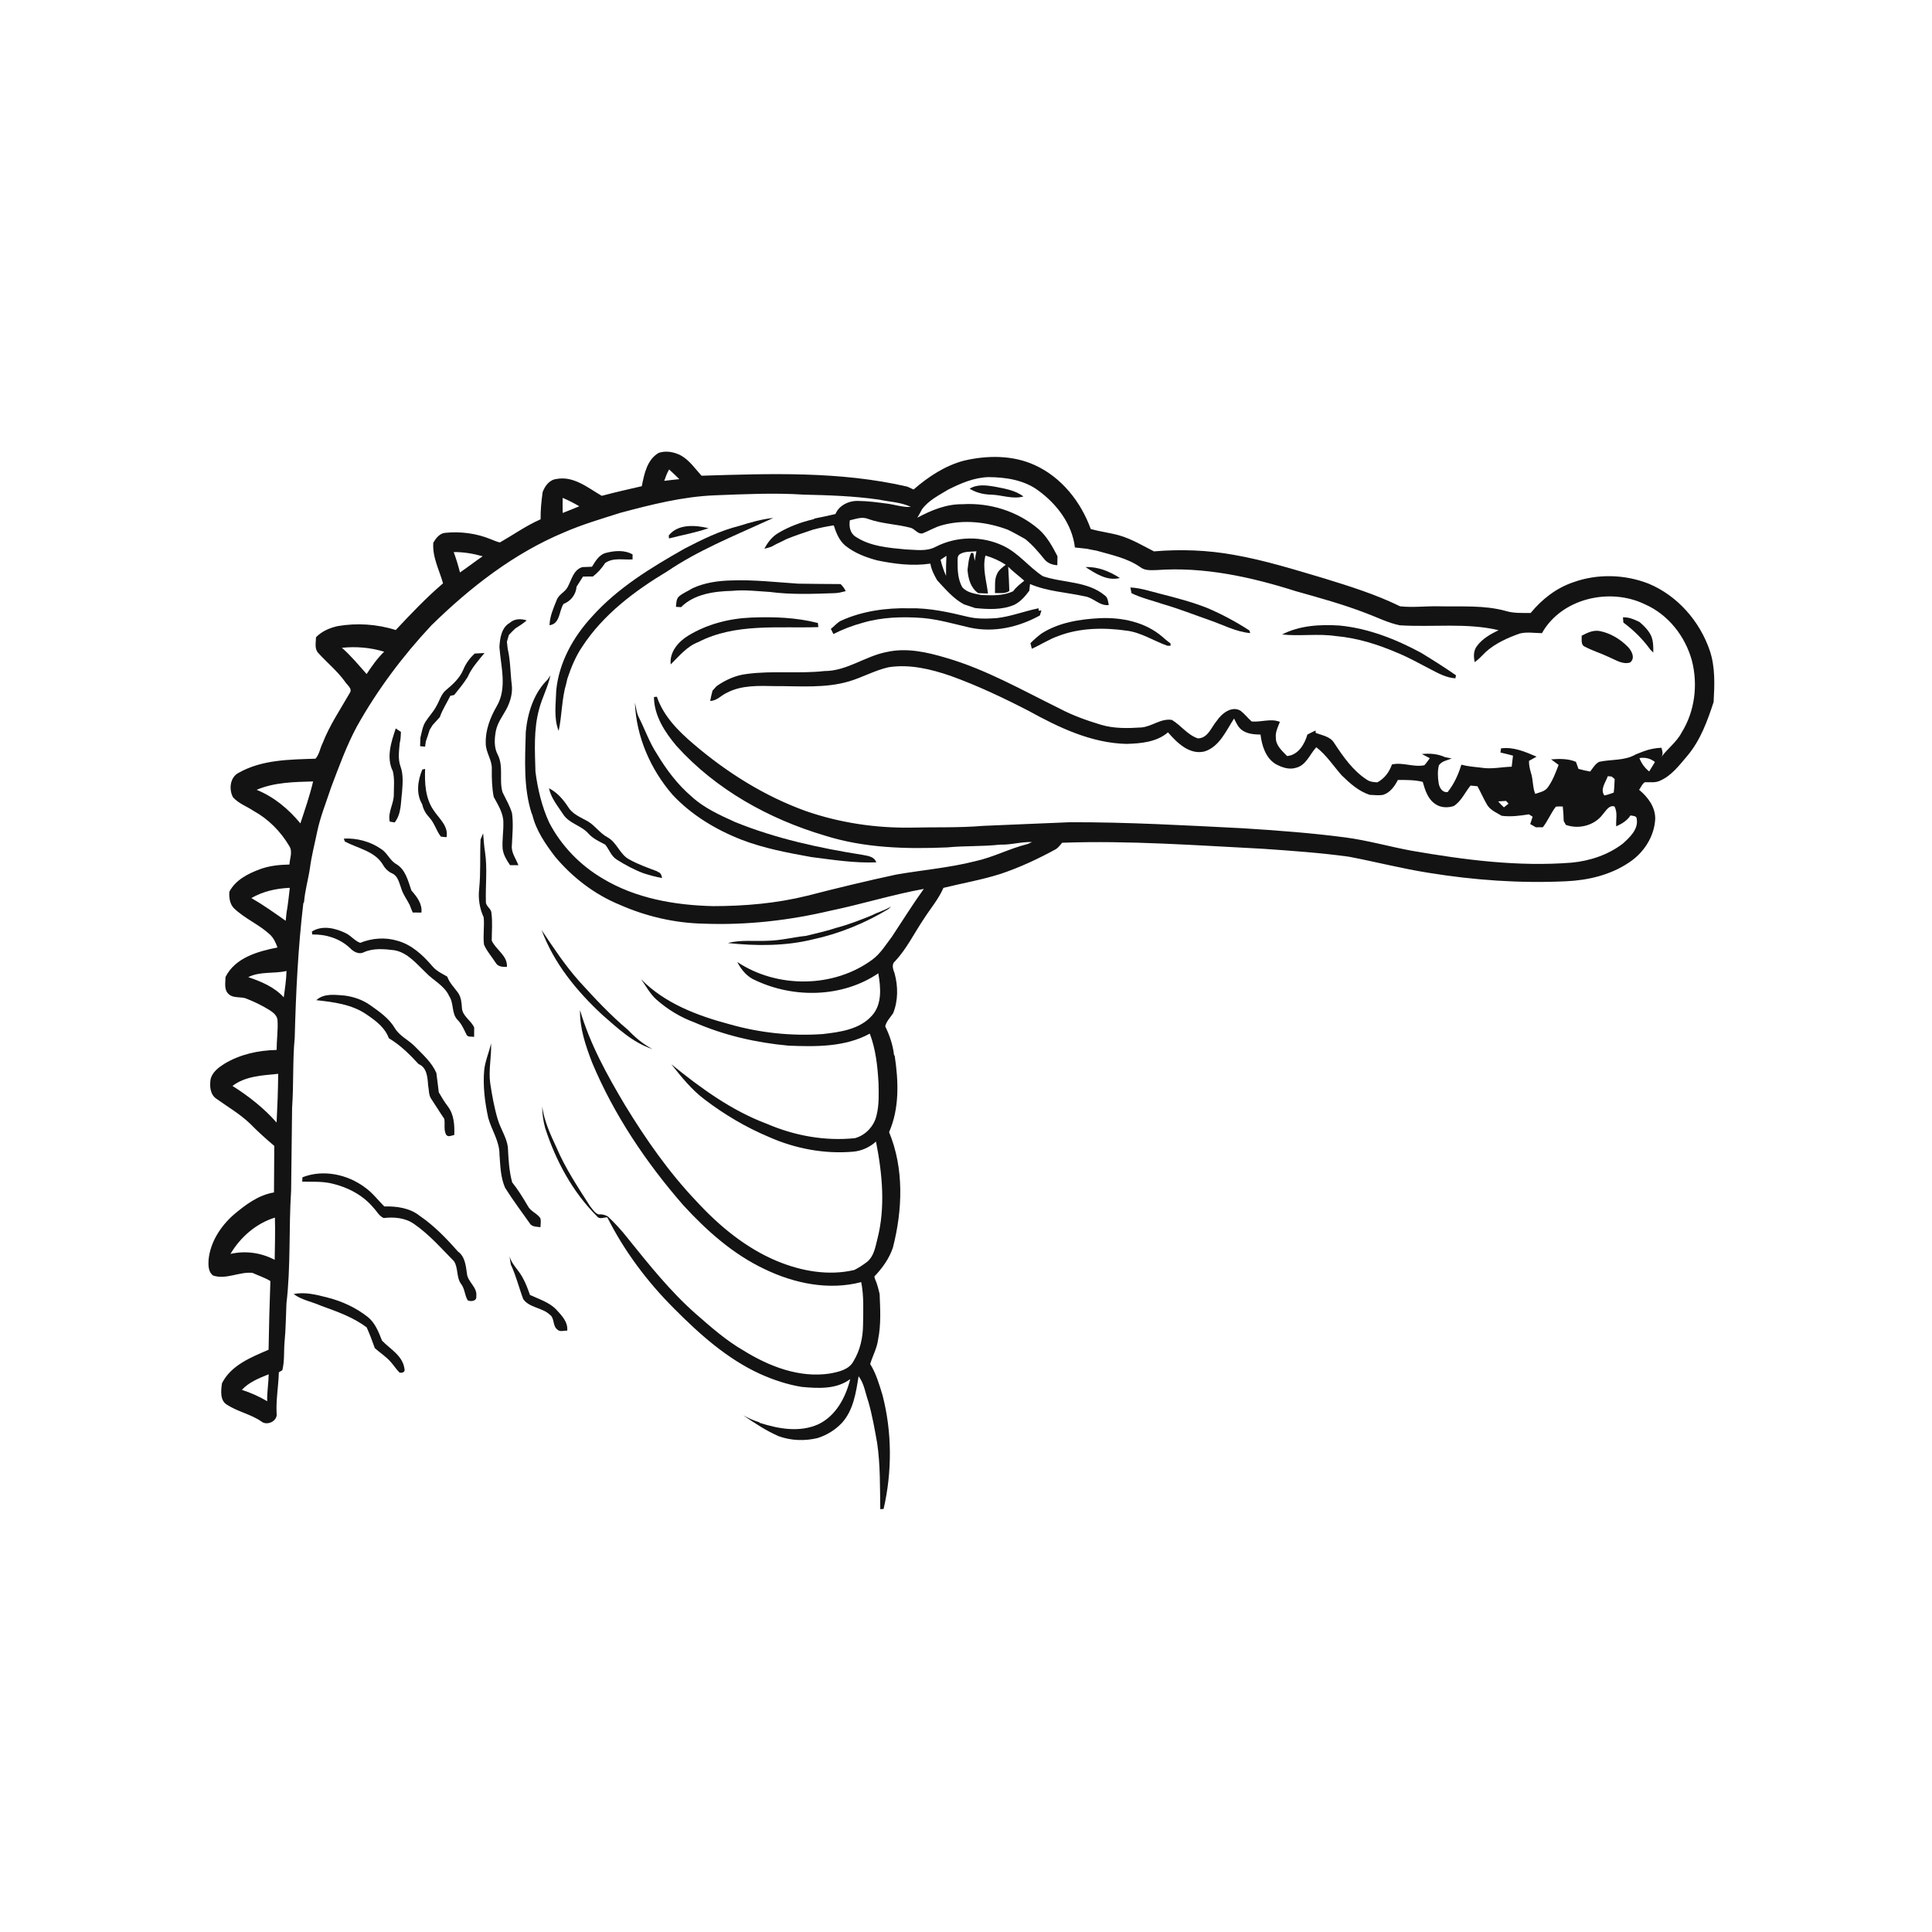 <svg xmlns="http://www.w3.org/2000/svg" width="1024pt" height="1024pt" viewBox="0 0 1024 1024" version="1.1">
<g id="#ffffffff">
<path fill="#ffffff" opacity="0" d=" M 0.00 0.00 L 1024.00 0.00 L 1024.00 1024.00 L 0.00 1024.00 L 0.00 0.00 M 349.13 240.03 C 342.94 243.60 341.45 251.23 340.16 257.69 C 333.07 259.32 325.97 260.92 318.95 262.80 C 311.63 258.59 304.12 252.16 295.03 253.86 C 291.22 254.26 288.90 257.47 287.62 260.77 C 286.96 265.56 286.45 270.38 286.54 275.23 C 278.93 278.58 272.13 283.41 264.95 287.52 C 263.27 287.13 261.69 286.42 260.10 285.79 C 252.49 282.67 244.13 281.59 235.97 282.41 C 233.00 282.68 231.07 285.25 229.66 287.62 C 229.07 295.25 232.82 302.06 234.82 309.18 C 225.89 316.82 217.78 325.36 209.75 333.93 C 199.83 330.78 189.18 330.09 178.92 331.86 C 174.70 332.82 170.54 334.59 167.49 337.75 C 167.46 340.56 166.53 343.94 168.79 346.20 C 173.37 351.25 178.75 355.61 182.77 361.17 C 183.83 363.02 186.99 364.91 185.39 367.27 C 180.39 376.02 174.67 384.43 171.00 393.88 C 169.62 396.56 169.28 399.86 167.21 402.13 C 153.49 402.58 138.91 402.61 126.60 409.55 C 121.87 411.85 121.22 418.32 123.48 422.55 C 126.39 425.85 130.73 427.35 134.34 429.75 C 142.27 434.12 148.83 440.74 153.39 448.53 C 155.21 451.52 153.57 455.02 153.41 458.22 C 148.12 458.31 142.77 458.86 137.78 460.70 C 131.46 463.05 124.79 466.41 121.56 472.66 C 121.37 475.68 121.73 478.88 123.84 481.23 C 129.49 486.76 137.03 489.81 142.86 495.14 C 144.96 496.98 146.15 499.58 147.06 502.18 C 136.67 504.24 124.70 507.56 119.53 517.80 C 119.51 520.82 118.61 524.53 121.15 526.85 C 123.82 529.39 127.82 527.96 130.92 529.43 C 135.00 531.04 138.97 532.96 142.70 535.28 C 144.75 536.55 146.97 538.25 147.11 540.89 C 147.39 546.10 146.63 551.29 146.61 556.50 C 136.99 556.68 127.24 558.80 118.95 563.81 C 115.88 565.75 112.64 568.15 111.65 571.84 C 111.06 575.44 111.27 579.93 114.54 582.25 C 120.59 586.58 127.10 590.36 132.51 595.53 C 136.60 599.69 140.91 603.59 145.37 607.35 C 145.32 615.57 145.30 623.79 145.22 632.02 C 136.94 633.37 130.10 638.57 123.85 643.83 C 116.84 650.01 111.35 658.51 110.52 667.99 C 110.38 670.79 110.43 674.32 113.00 676.09 C 119.99 678.32 126.79 673.95 133.81 674.64 C 136.97 676.11 140.32 677.15 143.31 678.98 C 142.88 691.11 142.54 703.25 142.35 715.39 C 133.07 719.39 122.49 723.57 117.66 733.14 C 117.10 736.91 116.46 742.38 120.40 744.60 C 126.09 748.27 132.97 749.55 138.55 753.42 C 141.58 755.91 147.30 753.13 146.61 749.08 C 146.23 741.80 147.62 734.60 147.79 727.34 C 148.25 727.06 149.18 726.51 149.64 726.24 C 150.87 721.38 150.39 716.33 150.81 711.38 C 151.49 704.57 151.50 697.72 151.82 690.89 C 154.16 671.04 153.00 650.97 154.30 631.04 C 154.54 616.36 154.58 601.68 154.82 587.01 C 155.71 574.68 155.04 562.27 156.21 549.96 C 156.83 526.18 157.97 502.39 160.77 478.75 L 161.14 478.16 C 161.63 472.05 163.37 466.14 164.28 460.09 C 165.09 453.72 166.75 447.52 168.02 441.25 C 169.71 432.97 172.93 425.14 175.56 417.15 C 179.70 406.31 183.62 395.33 189.13 385.09 C 199.98 365.67 213.42 347.74 228.60 331.50 C 249.17 311.35 272.38 293.24 299.14 282.10 C 308.75 277.92 318.83 274.98 328.80 271.81 C 345.24 267.42 361.89 263.19 378.98 262.52 C 394.65 261.92 410.36 261.14 426.03 262.17 C 439.32 262.46 452.65 262.91 465.81 264.80 C 471.48 266.00 477.52 266.13 482.80 268.70 C 478.48 268.93 474.35 267.47 470.11 266.92 C 465.11 266.27 460.09 265.55 455.04 265.51 C 450.10 265.28 444.79 267.69 442.80 272.45 C 439.16 273.31 435.50 274.09 431.84 274.80 L 431.21 275.19 C 424.64 276.73 418.21 279.08 412.42 282.56 C 409.19 284.50 406.83 287.53 405.15 290.85 C 406.42 290.56 407.67 290.17 408.91 289.75 C 410.60 288.78 412.33 287.89 414.12 287.11 C 415.05 286.64 415.99 286.17 416.93 285.70 C 421.51 283.82 426.23 282.31 430.92 280.72 C 434.53 279.76 438.20 279.00 441.90 278.45 C 443.15 282.34 444.73 286.38 447.93 289.11 C 452.82 293.10 458.91 295.41 464.96 297.02 C 474.18 298.93 483.73 300.12 493.11 298.73 C 493.63 301.91 495.12 304.78 496.71 307.55 C 501.04 312.19 505.21 317.24 510.89 320.30 C 512.88 320.97 514.89 321.63 516.89 322.29 C 523.79 322.98 531.07 323.35 537.58 320.57 C 540.91 318.92 543.40 316.03 545.56 313.08 C 545.69 311.90 545.81 310.72 545.94 309.55 C 555.13 313.49 565.24 313.93 574.89 316.06 C 579.53 316.70 582.80 321.30 587.68 320.69 C 587.29 318.90 587.23 316.69 585.54 315.57 C 576.34 307.93 563.56 309.05 552.73 305.40 C 545.37 300.59 539.91 293.20 531.87 289.36 C 520.60 283.93 506.98 284.11 495.87 289.85 C 490.98 292.46 485.24 291.35 479.96 291.20 C 470.95 290.34 461.32 289.63 453.56 284.51 C 450.54 282.66 449.92 279.02 450.44 275.77 C 453.60 275.07 456.98 273.69 460.16 275.06 C 467.38 277.65 475.16 277.78 482.54 279.71 C 484.93 280.25 486.34 283.27 489.02 282.69 C 492.48 281.33 495.70 279.32 499.33 278.37 C 510.79 275.22 523.14 276.62 534.16 280.76 C 537.31 282.26 540.33 284.00 543.38 285.70 C 547.24 288.80 550.45 292.59 553.56 296.43 C 555.21 298.51 557.81 299.42 560.40 299.59 C 560.44 298.00 560.47 296.41 560.49 294.82 C 557.80 289.64 554.95 284.36 550.50 280.47 C 539.44 270.97 524.58 266.33 510.08 267.25 C 501.58 267.12 493.56 270.45 486.20 274.40 C 487.09 272.93 487.92 271.43 488.70 269.91 C 492.19 265.16 497.61 262.54 502.51 259.53 C 509.18 256.16 516.26 253.11 523.86 252.88 C 533.01 252.92 542.64 254.36 550.21 259.91 C 560.10 267.07 568.28 277.76 569.72 290.17 C 571.83 290.37 573.93 290.59 576.05 290.86 C 577.69 291.24 579.38 291.54 581.06 291.83 C 589.06 294.11 597.52 295.78 604.45 300.64 C 606.87 302.54 610.10 302.20 612.99 302.15 C 638.10 300.30 663.08 305.79 686.88 313.36 C 699.41 316.88 711.98 320.34 724.13 325.03 C 730.02 327.24 735.70 330.14 741.89 331.42 C 759.33 332.53 777.11 329.97 794.29 334.01 C 790.00 336.09 785.62 338.54 782.77 342.49 C 780.92 344.91 780.98 348.13 781.65 350.95 C 783.84 349.40 785.61 347.38 787.52 345.51 C 792.68 340.91 799.10 338.03 805.56 335.76 C 809.39 334.83 813.36 335.56 817.26 335.59 C 827.64 317.08 853.21 311.30 871.75 320.25 C 884.15 325.66 893.21 337.20 896.74 350.12 C 900.02 362.90 898.32 377.02 891.28 388.28 C 888.62 393.44 883.70 396.79 880.40 401.47 C 881.74 399.82 881.07 398.06 880.60 396.33 C 877.37 396.44 874.19 397.10 871.17 398.20 C 869.76 398.72 868.37 399.28 866.99 399.84 C 861.10 403.31 854.06 402.37 847.63 403.77 C 845.45 404.82 844.29 407.13 842.82 408.94 C 840.72 408.59 838.66 408.05 836.62 407.53 C 836.16 406.29 835.70 405.03 835.28 403.79 C 831.12 402.02 826.51 402.16 822.10 402.47 C 823.41 403.47 824.74 404.45 826.10 405.41 C 824.54 409.53 822.96 413.74 820.37 417.34 C 818.82 419.50 816.04 419.95 813.70 420.77 C 812.29 417.29 812.63 413.45 811.52 409.91 C 810.86 407.75 810.34 405.54 810.40 403.28 C 811.74 402.55 813.09 401.80 814.42 401.04 C 808.46 398.50 802.19 395.72 795.56 396.66 C 795.49 397.21 795.35 398.31 795.27 398.86 C 797.50 399.34 799.71 399.89 801.92 400.51 C 801.70 402.46 801.48 404.41 801.23 406.36 C 795.85 406.52 790.46 407.80 785.09 406.89 C 781.55 406.48 777.99 406.22 774.55 405.30 C 772.98 410.51 770.68 415.54 767.28 419.82 C 764.40 420.18 762.88 417.45 762.50 414.99 C 762.05 411.91 761.87 408.70 762.63 405.66 C 764.13 403.37 767.09 402.98 769.44 402.02 C 768.25 401.78 767.04 401.53 765.87 401.29 C 762.02 399.55 757.77 399.19 753.61 399.67 C 755.00 400.42 756.41 401.12 757.84 401.85 C 756.87 403.09 756.03 404.44 754.95 405.59 C 749.17 406.79 743.45 403.85 737.75 405.18 C 736.37 409.20 733.80 412.64 730.02 414.66 C 728.09 414.53 726.10 414.43 724.48 413.27 C 717.03 408.46 711.89 401.00 707.09 393.72 C 705.04 390.34 700.77 389.76 697.37 388.47 C 697.35 388.15 697.31 387.52 697.28 387.20 C 695.81 387.88 694.35 388.56 692.94 389.34 C 691.49 394.45 688.04 400.23 682.19 400.72 C 679.58 397.99 676.16 395.15 676.23 391.03 C 675.87 388.03 677.33 385.31 678.37 382.61 C 673.55 380.64 668.39 382.87 663.39 382.39 C 661.35 380.57 659.67 378.36 657.50 376.69 C 652.79 373.95 647.53 378.17 644.93 382.03 C 642.02 385.44 640.18 391.35 634.88 391.35 C 629.40 389.53 625.97 384.48 621.16 381.58 C 615.37 380.59 610.55 385.12 604.92 385.57 C 597.78 386.03 590.43 386.21 583.51 384.13 C 575.92 381.85 568.41 379.16 561.40 375.44 C 541.80 365.81 522.65 354.84 501.57 348.70 C 491.41 345.66 480.51 343.18 469.95 345.58 C 458.57 347.75 448.84 355.71 436.96 355.67 C 423.32 357.19 409.53 355.37 395.93 357.20 C 390.06 357.84 384.58 360.33 379.78 363.69 C 379.07 364.49 378.36 365.29 377.65 366.08 C 377.19 367.87 376.73 369.67 376.41 371.50 C 379.94 371.51 382.23 368.51 385.26 367.18 C 393.17 363.01 402.38 363.50 411.04 363.66 C 424.04 363.59 437.41 364.88 450.05 361.13 C 457.14 359.02 463.67 355.30 470.91 353.66 C 482.08 351.89 493.35 354.63 503.88 358.24 C 518.09 363.37 531.78 369.85 545.20 376.77 C 561.20 385.59 578.38 393.84 597.00 394.28 C 604.62 394.07 613.02 393.36 619.06 388.16 C 623.82 393.66 630.48 400.26 638.46 398.27 C 646.38 395.75 649.86 387.28 654.07 380.83 C 655.24 383.14 656.33 385.74 658.60 387.20 C 661.39 389.05 664.86 389.28 668.11 389.34 C 668.80 395.19 670.79 401.66 676.08 404.95 C 679.31 406.69 683.17 408.12 686.85 406.95 C 692.30 405.67 694.20 399.78 697.66 396.05 C 702.98 400.15 706.65 405.83 711.02 410.84 C 715.36 415.08 720.06 419.36 725.95 421.28 C 728.34 421.36 730.76 421.72 733.14 421.27 C 736.86 420.06 739.20 416.70 740.92 413.39 C 745.32 413.40 749.77 413.33 754.07 414.40 C 755.31 418.74 756.80 423.62 760.82 426.19 C 763.60 428.16 767.36 428.24 770.52 427.22 C 774.57 424.64 776.45 419.95 779.43 416.36 C 780.63 416.47 781.86 416.60 783.08 416.73 C 784.80 419.81 786.18 423.07 787.95 426.12 C 789.55 429.28 793.05 430.62 795.91 432.38 C 800.74 433.02 805.58 432.36 810.36 431.62 C 810.85 431.93 811.83 432.56 812.33 432.87 C 811.88 434.16 811.44 435.45 811.05 436.76 C 811.80 437.19 813.30 438.05 814.05 438.48 C 815.27 438.48 816.49 438.46 817.74 438.46 C 820.41 435.07 821.98 430.96 824.62 427.56 C 825.83 427.37 827.06 427.46 828.30 427.46 C 828.60 429.99 828.73 432.54 828.79 435.09 C 829.07 435.62 829.63 436.67 829.91 437.20 C 836.80 439.69 845.16 437.55 849.55 431.57 C 851.19 429.81 852.77 426.58 855.68 427.43 C 857.51 430.62 856.37 434.50 856.62 437.98 C 859.56 436.67 862.41 434.97 864.19 432.20 C 865.44 432.48 867.51 432.29 867.52 434.11 C 868.41 439.54 863.82 443.82 860.15 447.12 C 852.42 453.06 842.74 456.29 833.09 457.21 C 804.64 459.49 776.17 455.75 748.17 450.90 C 736.47 448.75 724.99 445.44 713.18 443.87 C 695.13 441.49 676.97 440.15 658.81 439.00 C 628.23 437.46 597.63 435.71 567.00 435.80 C 551.66 436.50 536.32 437.01 520.98 437.73 C 508.36 438.79 495.67 438.35 483.01 438.65 C 464.06 438.94 445.03 436.10 427.11 429.88 C 405.23 422.00 385.28 409.46 367.65 394.39 C 359.55 387.52 351.64 379.57 348.16 369.28 C 347.77 369.32 347.00 369.39 346.61 369.43 C 346.66 379.32 352.41 388.09 358.58 395.39 C 379.43 418.48 407.50 434.07 437.13 442.86 C 458.07 449.49 480.28 450.07 502.04 449.14 C 511.32 448.23 520.68 448.72 529.95 447.68 C 535.71 447.90 541.26 446.09 547.01 446.30 C 546.21 446.66 545.41 447.02 544.61 447.37 C 535.17 449.68 526.47 454.38 516.94 456.44 C 503.18 459.96 488.97 461.10 475.01 463.54 C 459.23 466.93 443.54 470.72 427.92 474.75 C 411.60 478.80 394.79 480.25 378.02 480.27 C 357.79 479.80 336.98 476.22 319.43 465.63 C 307.46 458.59 297.43 448.25 291.05 435.91 C 287.16 427.44 285.01 418.26 283.80 409.05 C 283.51 397.99 282.77 386.66 285.74 375.87 C 287.33 369.75 290.43 364.14 291.74 357.95 C 291.26 358.67 290.78 359.39 290.30 360.12 C 282.89 367.35 279.63 377.85 278.67 387.92 C 278.32 402.37 277.32 417.19 281.79 431.16 L 282.13 431.80 C 284.11 440.14 289.05 447.29 294.17 454.01 C 303.39 465.03 315.08 474.05 328.41 479.52 C 342.52 485.76 357.85 489.30 373.29 489.57 C 395.73 490.42 418.22 487.86 440.05 482.71 C 456.68 479.27 472.93 474.16 489.63 471.14 C 483.69 479.38 478.34 488.04 472.72 496.50 C 469.52 500.69 466.75 505.33 462.47 508.54 C 441.97 523.76 411.90 523.95 390.77 509.88 C 392.89 514.00 396.03 517.85 400.45 519.61 C 420.87 529.24 446.58 528.73 465.52 515.88 C 466.81 523.28 467.64 532.15 462.25 538.20 C 455.71 545.64 445.27 547.02 435.98 548.08 C 419.35 549.24 402.51 547.40 386.48 542.82 C 369.52 538.29 352.29 531.78 339.77 518.99 C 342.45 522.68 344.57 526.88 348.06 529.92 C 353.93 535.07 360.70 539.19 368.04 541.88 C 383.80 548.77 400.85 552.66 417.95 554.22 C 432.45 554.80 447.91 555.01 461.01 547.84 C 464.17 556.18 465.13 565.13 465.63 573.98 C 465.76 579.67 466.00 585.49 464.61 591.06 C 463.37 596.80 458.83 601.70 453.15 603.25 C 437.25 604.90 421.13 601.96 406.50 595.66 C 387.65 588.62 371.30 576.62 355.80 564.06 C 361.12 570.74 366.50 577.52 373.38 582.68 C 383.90 590.72 395.40 597.52 407.61 602.65 C 421.53 608.82 436.97 611.73 452.17 610.42 C 456.69 610.02 460.92 608.08 464.29 605.06 C 467.65 622.09 469.40 639.98 464.96 656.99 C 463.92 661.13 463.15 665.84 459.67 668.73 C 457.52 670.39 455.23 671.92 452.79 673.12 C 439.10 676.34 424.70 673.72 411.87 668.41 C 395.34 661.51 381.24 649.85 369.20 636.77 C 354.53 621.37 342.29 603.82 331.24 585.70 C 321.74 569.75 312.66 553.30 307.43 535.39 C 307.22 545.00 310.41 554.25 313.80 563.11 C 325.41 590.88 342.44 616.17 362.17 638.80 C 374.55 652.29 388.56 664.79 405.26 672.66 C 420.99 680.27 439.27 684.04 456.46 679.55 C 457.93 686.96 457.53 694.56 457.44 702.08 C 457.38 708.79 455.94 715.61 452.42 721.39 C 450.07 725.97 444.47 727.13 439.85 728.00 C 423.66 730.47 407.69 724.22 394.13 715.84 C 384.81 710.48 376.75 703.32 368.68 696.28 C 355.17 684.36 343.93 670.20 332.66 656.23 C 329.47 652.12 325.94 648.30 322.17 644.74 C 320.62 643.86 318.94 643.49 317.18 643.65 C 315.14 642.85 314.04 640.85 312.71 639.26 C 306.26 629.17 299.56 619.13 294.88 608.06 C 291.65 601.16 288.43 594.11 287.37 586.49 C 287.39 590.34 287.93 594.16 288.95 597.88 C 294.55 615.18 303.44 631.72 316.40 644.63 C 317.68 646.51 320.06 645.16 321.89 645.22 C 330.92 663.18 343.12 679.42 357.33 693.61 C 370.78 707.14 385.34 720.18 402.84 728.21 C 409.92 731.36 417.32 733.88 424.99 735.09 C 433.65 735.90 443.27 736.45 450.64 730.95 C 448.27 740.56 443.13 750.35 433.86 754.84 C 423.90 759.37 412.64 757.35 402.63 754.12 L 402.45 753.83 C 399.46 752.94 396.64 751.61 393.91 750.15 C 399.94 754.26 406.05 758.32 412.77 761.24 C 419.33 763.60 426.51 763.83 433.27 762.22 C 438.17 760.70 442.67 757.92 446.21 754.19 C 452.32 747.49 453.70 738.06 455.07 729.43 C 458.07 733.34 458.66 738.41 460.26 742.95 C 462.33 750.17 463.62 757.58 464.93 764.97 C 466.62 776.54 466.37 788.24 466.57 799.90 C 467.01 799.87 467.89 799.81 468.33 799.78 C 472.86 780.05 472.85 759.19 467.78 739.55 C 466.04 733.85 464.38 728.05 461.21 722.94 C 462.54 718.60 464.83 714.54 465.41 709.97 C 467.02 702.05 466.56 693.91 466.22 685.89 C 465.58 683.15 464.93 680.41 463.75 677.85 C 463.66 677.54 463.50 676.91 463.42 676.59 C 467.64 672.12 471.32 667.10 473.27 661.21 C 478.38 641.29 479.23 619.33 471.24 600.06 C 476.79 587.34 476.24 573.09 474.22 559.65 L 473.85 559.13 C 473.24 553.83 471.52 548.75 469.19 543.98 C 469.79 541.30 471.90 539.28 473.38 537.04 C 476.06 530.36 476.03 522.86 474.17 515.97 C 473.40 513.86 472.31 511.13 474.44 509.44 C 480.53 502.88 484.47 494.78 489.41 487.39 C 492.96 481.80 497.38 476.71 500.05 470.59 C 510.10 468.11 520.34 466.35 530.24 463.21 C 540.35 459.83 550.04 455.32 559.39 450.21 C 560.89 449.39 561.87 447.94 562.95 446.67 C 598.39 445.41 633.76 448.05 669.12 449.86 C 684.40 450.90 699.70 451.99 714.88 454.06 C 728.94 456.73 742.81 460.33 756.96 462.57 C 781.10 466.51 805.64 468.26 830.09 467.09 C 841.74 466.56 853.51 463.79 863.30 457.22 C 871.13 452.15 876.84 443.47 877.30 434.03 C 877.41 427.78 873.40 422.41 868.76 418.62 C 869.76 417.30 870.32 415.48 871.78 414.60 C 874.45 414.48 877.32 415.03 879.83 413.80 C 886.05 411.11 890.13 405.48 894.41 400.50 C 901.28 392.31 904.98 382.10 908.25 372.08 C 908.76 362.98 909.16 353.65 906.24 344.88 C 900.94 329.30 889.15 315.77 873.87 309.38 C 861.23 304.39 846.71 303.99 833.90 308.60 C 824.90 311.64 817.24 317.61 811.27 324.90 C 806.86 324.86 802.37 325.12 798.10 323.83 C 786.67 320.65 774.69 321.62 762.97 321.36 C 756.02 321.16 748.99 322.12 742.09 321.36 C 729.23 315.07 715.53 310.77 701.88 306.57 C 686.06 301.89 670.27 296.93 654.00 294.09 C 640.07 291.55 625.72 291.03 611.62 292.24 C 605.59 289.16 599.75 285.64 593.17 283.75 C 588.21 282.36 583.06 281.79 578.11 280.37 C 572.92 266.01 562.64 252.98 548.54 246.56 C 536.87 241.17 523.38 241.27 511.05 244.12 C 500.90 246.78 492.06 252.66 484.21 259.45 C 483.11 258.93 482.02 258.43 480.92 257.93 C 445.18 249.66 408.22 251.03 371.83 252.14 C 368.34 248.34 365.38 243.84 360.73 241.32 C 357.22 239.53 352.92 238.73 349.13 240.03 M 513.92 259.02 C 517.27 261.07 521.06 262.05 524.98 262.16 C 530.81 262.24 536.62 264.77 542.42 263.15 C 538.01 259.76 532.43 258.98 527.15 257.92 C 522.73 257.18 517.93 256.55 513.92 259.02 M 391.86 278.72 C 381.67 281.24 372.18 285.93 362.90 290.74 C 345.21 300.78 327.44 311.51 313.76 326.83 C 303.80 337.60 296.29 351.10 294.82 365.88 C 294.62 373.01 293.40 380.61 296.10 387.41 C 297.90 379.07 297.67 370.38 300.16 362.15 C 300.30 361.54 300.58 360.34 300.71 359.73 C 302.71 353.74 305.11 347.83 308.70 342.59 C 319.85 325.58 336.50 313.11 353.74 302.77 C 370.03 291.75 388.35 284.33 406.17 276.20 C 407.40 275.63 408.64 275.08 409.88 274.52 C 403.72 275.15 397.74 276.86 391.86 278.72 M 354.45 283.81 C 354.48 284.21 354.55 284.99 354.58 285.39 C 361.57 283.57 368.71 282.34 375.55 279.95 C 368.65 278.27 359.31 277.58 354.45 283.81 M 321.11 293.06 C 317.48 294.02 315.60 297.43 313.76 300.38 C 312.05 300.43 310.34 300.52 308.64 300.58 C 303.95 302.04 303.03 307.06 301.01 310.88 C 299.66 313.82 296.10 314.97 295.04 318.11 C 293.30 322.37 291.41 326.71 291.25 331.39 C 296.92 330.62 296.22 323.92 298.68 320.08 C 302.57 318.62 305.26 315.09 305.60 310.94 C 306.72 309.14 307.85 307.35 309.01 305.59 C 310.76 305.56 312.50 305.54 314.26 305.55 C 316.82 303.59 318.99 301.16 320.72 298.44 C 325.03 295.35 330.39 296.87 335.27 296.49 C 335.27 295.61 335.28 294.73 335.28 293.85 C 330.99 291.39 325.72 291.86 321.11 293.06 M 575.38 300.58 C 580.75 304.03 586.84 308.09 593.57 306.35 C 588.23 302.92 581.85 300.24 575.38 300.58 M 367.01 311.81 C 364.69 313.31 362.04 314.28 359.92 316.07 C 358.32 317.47 358.53 319.73 358.25 321.64 C 358.93 321.68 360.28 321.76 360.96 321.80 C 367.94 314.83 378.53 313.40 387.97 313.17 C 394.64 312.48 401.32 313.35 407.99 313.74 C 419.32 315.24 430.79 314.79 442.18 314.39 C 444.26 314.37 446.26 313.83 448.27 313.32 C 447.56 311.91 446.65 310.65 445.52 309.57 C 438.03 309.52 430.53 309.48 423.04 309.35 C 411.37 308.59 399.70 307.22 387.98 307.64 C 380.82 307.78 373.56 308.77 367.01 311.81 M 599.14 311.37 C 599.32 312.38 599.50 313.38 599.70 314.40 C 605.02 316.99 610.82 318.29 616.40 320.20 C 624.87 322.65 633.07 325.91 641.39 328.80 C 648.41 331.24 655.12 334.88 662.64 335.56 C 662.53 335.21 662.31 334.53 662.21 334.18 C 655.12 329.54 647.62 325.56 639.84 322.23 C 631.81 319.07 623.46 316.87 615.11 314.75 C 609.83 313.43 604.62 311.64 599.14 311.37 M 445.80 328.97 C 443.68 330.00 442.22 331.92 440.37 333.31 C 440.70 333.99 441.38 335.36 441.72 336.05 C 446.65 333.53 451.83 331.57 457.18 330.11 C 467.47 327.06 478.34 326.77 488.97 327.55 C 497.50 328.28 505.73 330.75 514.05 332.64 C 526.70 335.43 539.98 332.41 551.16 326.19 C 551.42 325.31 551.69 324.43 551.97 323.56 L 550.52 323.68 L 550.46 322.41 C 542.97 323.89 535.80 326.79 528.18 327.62 C 523.11 327.96 517.93 328.12 512.96 326.92 C 502.82 324.45 492.50 322.16 482.01 322.40 C 469.66 322.13 457.11 323.84 445.80 328.97 M 364.79 336.90 C 359.53 340.08 354.76 345.61 355.49 352.15 C 359.98 347.72 364.06 342.60 370.16 340.29 C 389.81 330.17 412.47 333.10 433.73 332.38 C 433.68 331.84 433.57 330.75 433.51 330.21 C 421.92 327.23 409.87 326.84 397.97 327.33 C 386.39 327.83 374.72 330.83 364.79 336.90 M 860.19 327.23 C 860.25 328.14 860.33 329.06 860.43 329.97 C 865.88 334.01 870.73 338.79 874.70 344.30 C 875.10 344.70 875.89 345.49 876.28 345.89 C 876.31 343.05 876.30 340.14 875.32 337.44 C 874.02 334.31 871.54 331.91 869.05 329.72 C 866.26 328.37 863.38 326.99 860.19 327.23 M 270.21 330.10 C 265.76 332.65 264.96 338.28 264.70 342.95 C 265.44 353.27 268.91 364.66 263.32 374.24 C 259.86 380.22 257.23 386.93 257.46 393.95 C 257.39 398.76 260.90 402.79 260.67 407.63 C 260.60 412.56 260.74 417.49 261.67 422.35 C 263.92 426.61 266.81 430.92 266.79 435.92 C 266.92 440.59 266.07 445.23 266.41 449.90 C 266.81 453.11 268.54 455.93 270.34 458.55 C 271.80 458.59 273.28 458.61 274.75 458.58 C 273.49 455.10 270.86 451.93 271.30 448.03 C 271.56 442.34 272.17 436.63 271.37 430.96 C 270.21 427.01 268.05 423.52 266.33 419.83 C 264.47 413.39 266.99 406.22 263.84 400.06 C 261.73 396.14 262.05 391.54 262.83 387.31 C 263.76 382.76 266.79 379.06 268.85 375.00 C 270.65 371.26 271.75 367.13 271.25 362.95 C 270.45 356.59 270.58 350.14 269.09 343.88 C 268.91 342.64 268.78 341.39 268.67 340.16 C 269.05 338.96 269.39 337.75 269.71 336.54 C 270.81 335.38 271.91 334.23 273.07 333.13 C 275.18 331.80 277.28 330.46 279.17 328.83 C 276.18 327.82 272.66 327.88 270.21 330.10 M 551.90 335.86 C 549.87 337.40 547.95 339.09 546.16 340.89 C 546.34 341.63 546.70 343.12 546.88 343.86 C 551.61 341.74 555.97 338.84 560.88 337.11 C 572.37 332.71 585.04 332.55 597.08 334.25 C 604.88 335.20 611.47 339.72 618.75 342.26 C 619.17 342.26 620.00 342.26 620.41 342.26 C 620.42 341.96 620.42 341.37 620.42 341.07 C 618.96 339.97 617.53 338.84 616.19 337.61 C 607.20 329.75 594.73 327.14 583.07 327.64 C 572.32 328.17 561.11 329.91 551.90 335.86 M 679.52 336.29 C 688.95 337.31 698.54 335.72 707.98 337.12 C 719.40 338.12 730.42 341.59 740.89 346.12 C 746.87 348.56 752.47 351.79 758.21 354.73 C 762.35 356.90 766.61 359.23 771.39 359.53 C 771.47 359.13 771.63 358.32 771.71 357.92 C 765.68 353.75 759.49 349.83 753.24 346.02 C 739.83 338.77 725.31 333.05 710.04 331.55 C 699.72 330.90 688.87 331.46 679.52 336.29 M 838.31 336.95 C 838.46 338.97 837.68 341.89 840.14 342.82 C 844.34 345.02 848.92 346.39 853.19 348.45 C 856.57 349.91 860.11 352.31 863.96 351.15 C 866.86 348.94 864.92 345.05 862.90 342.94 C 858.92 338.84 853.74 335.68 848.12 334.51 C 844.58 333.74 841.33 335.36 838.31 336.95 M 245.61 354.80 C 243.79 359.29 240.16 362.62 236.52 365.65 C 233.82 367.81 233.01 371.33 231.33 374.20 C 229.78 377.25 227.32 379.68 225.51 382.56 C 223.92 385.06 223.59 388.07 222.84 390.88 C 222.77 392.41 222.72 393.95 222.66 395.50 C 223.54 395.57 224.41 395.65 225.30 395.74 C 225.39 395.05 225.59 393.67 225.69 392.98 C 226.46 390.96 227.06 388.88 227.72 386.83 C 228.21 385.98 228.73 385.14 229.27 384.33 C 230.53 382.89 231.82 381.48 233.12 380.08 C 234.49 376.09 236.84 372.56 238.69 368.80 C 239.20 368.68 240.22 368.46 240.73 368.35 C 243.23 365.28 245.74 362.20 247.86 358.85 C 249.94 354.07 253.52 350.11 256.79 346.11 C 255.50 346.18 252.91 346.32 251.62 346.39 C 249.05 348.74 246.94 351.57 245.61 354.80 M 336.51 372.35 C 337.18 390.40 344.77 407.81 356.57 421.36 C 366.57 432.02 379.38 439.73 392.93 445.04 C 404.86 449.64 417.49 451.99 430.03 454.26 C 441.43 455.71 452.91 457.52 464.42 457.07 C 463.46 453.93 459.89 453.65 457.19 453.10 C 434.18 449.46 411.20 444.47 389.56 435.68 C 381.52 432.00 373.25 428.33 366.67 422.28 C 359.19 415.93 353.24 408.00 348.21 399.64 C 344.24 393.56 341.84 386.66 338.60 380.21 C 337.34 377.76 337.15 374.98 336.51 372.35 M 209.76 386.08 C 207.34 393.26 204.61 401.47 208.20 408.73 C 209.19 412.71 208.76 416.90 208.73 420.97 C 208.85 425.95 205.41 430.44 206.58 435.48 C 207.23 435.58 208.54 435.79 209.20 435.90 C 212.78 431.33 212.37 425.44 213.08 420.04 C 213.40 415.49 213.88 410.77 212.33 406.38 C 210.83 402.41 211.50 398.09 211.84 393.98 C 212.34 392.01 212.45 389.97 212.51 387.95 C 211.58 387.32 210.67 386.71 209.76 386.08 M 223.85 407.86 C 221.39 413.69 220.40 420.66 223.80 426.34 C 224.36 429.05 225.76 431.39 227.64 433.39 C 230.32 436.32 231.26 440.34 233.68 443.42 C 234.68 443.57 235.69 443.66 236.71 443.71 C 237.76 437.66 232.52 433.72 229.63 429.18 C 225.38 422.82 225.05 414.93 225.32 407.54 C 224.95 407.62 224.22 407.78 223.85 407.86 M 290.98 417.80 C 292.04 423.03 295.66 427.25 298.50 431.62 C 301.74 436.61 308.27 437.52 312.01 441.95 C 314.42 444.57 317.73 446.05 320.82 447.70 C 322.94 450.35 324.02 453.99 327.12 455.74 C 331.56 458.53 336.19 461.03 341.12 462.86 C 344.33 463.88 347.59 464.80 350.92 465.39 C 350.63 463.90 350.20 462.42 348.49 462.09 L 348.42 461.86 C 343.38 459.95 338.25 458.16 333.54 455.53 C 328.48 452.88 327.02 446.55 322.00 443.79 C 317.59 441.46 314.97 436.87 310.45 434.73 C 307.06 432.90 303.31 431.24 301.20 427.83 C 298.57 423.79 295.35 420.00 290.98 417.80 M 256.06 441.67 C 255.72 442.49 255.04 444.13 254.70 444.95 C 254.30 453.65 254.85 462.39 253.97 471.08 C 253.37 476.19 254.18 481.48 256.35 486.16 C 256.85 490.99 255.92 495.86 256.53 500.66 C 258.04 504.20 260.71 507.11 262.76 510.35 C 263.99 512.47 266.52 512.50 268.69 512.48 C 269.06 506.44 262.88 503.51 260.63 498.53 C 260.63 493.68 261.12 488.79 260.47 483.96 C 260.45 481.58 257.50 480.42 257.53 478.07 C 257.26 469.24 258.39 460.35 257.07 451.56 C 256.53 448.28 256.38 444.97 256.06 441.67 M 182.25 444.47 C 182.38 444.86 182.63 445.63 182.75 446.01 C 189.59 449.65 198.57 451.10 202.86 458.16 C 204.03 460.27 205.73 462.01 207.96 462.98 C 210.87 464.34 211.53 467.79 212.55 470.53 C 213.49 473.87 215.64 476.64 217.17 479.71 C 217.64 481.04 218.19 482.35 218.76 483.65 C 220.29 483.69 221.83 483.70 223.36 483.69 C 223.90 479.07 220.93 475.24 218.06 471.99 C 216.31 466.97 214.98 460.95 210.09 458.02 C 206.62 456.11 205.30 452.02 201.97 449.96 C 196.26 446.00 189.17 444.12 182.25 444.47 M 462.06 485.15 C 455.81 487.70 449.48 490.16 442.94 491.86 C 439.29 493.10 435.54 493.97 431.81 494.91 C 430.24 495.34 428.64 495.66 427.06 496.04 C 420.36 496.75 413.77 498.49 407.01 498.62 C 399.92 499.01 392.76 497.99 385.79 499.84 C 400.78 501.41 416.25 501.52 430.98 497.86 C 445.09 494.80 458.61 489.23 470.96 481.77 C 471.29 481.43 471.97 480.76 472.30 480.42 C 469.11 482.47 465.40 483.42 462.06 485.15 M 165.30 493.72 C 165.35 494.12 165.47 494.91 165.52 495.30 C 172.77 495.13 180.15 497.42 185.47 502.47 C 187.34 504.40 190.18 506.10 192.87 504.69 C 197.92 502.44 203.63 502.99 208.98 503.64 C 216.03 504.87 220.66 510.74 225.57 515.38 C 229.62 519.70 235.54 522.31 238.06 527.95 C 240.65 531.73 239.23 537.06 242.44 540.48 C 244.58 542.56 245.74 545.31 247.05 547.93 C 247.60 549.92 249.74 549.31 251.30 549.54 C 251.34 547.89 251.33 546.25 251.33 544.61 C 249.66 540.74 244.98 538.59 244.83 534.07 C 244.65 531.33 244.39 528.47 242.75 526.17 C 240.76 523.38 238.21 520.93 237.05 517.63 C 234.19 516.00 231.14 514.55 229.02 511.95 C 224.06 506.17 218.15 500.67 210.63 498.62 C 204.15 496.65 197.17 497.21 190.92 499.72 C 188.08 498.71 186.16 496.09 183.48 494.72 C 177.92 491.96 170.94 490.21 165.30 493.72 M 287.08 492.96 C 293.50 510.45 305.63 525.26 319.15 537.81 C 327.26 544.87 335.37 552.64 345.83 556.03 C 340.96 553.48 336.72 549.95 332.96 545.98 C 323.57 538.10 315.18 529.12 306.96 520.05 C 299.49 511.65 293.30 502.28 287.08 492.96 M 167.63 530.11 C 176.83 531.12 186.55 532.31 194.35 537.74 C 199.10 540.95 204.09 544.66 206.08 550.28 C 212.15 553.87 217.12 558.84 221.87 563.99 C 226.31 565.79 226.62 571.12 226.90 575.23 C 227.42 577.67 227.12 580.42 228.64 582.54 C 230.97 586.00 233.10 589.59 235.49 593.01 C 235.97 595.79 235.04 598.96 236.51 601.49 C 237.67 602.91 239.32 601.78 240.77 601.57 C 240.98 596.41 240.66 590.81 237.45 586.53 C 235.60 584.14 234.06 581.55 232.56 578.94 C 232.21 575.51 231.68 572.11 231.29 568.70 C 228.79 562.97 223.99 558.85 219.73 554.46 C 216.36 551.09 211.65 549.04 209.19 544.81 C 206.09 539.65 201.03 536.17 196.21 532.76 C 192.26 529.95 187.58 528.34 182.81 527.68 C 177.66 527.29 171.82 526.33 167.63 530.11 M 256.66 566.94 C 255.87 575.51 256.96 584.13 258.78 592.52 C 260.60 599.05 264.83 605.00 264.74 612.00 C 265.19 617.90 265.30 624.05 267.71 629.56 C 271.89 636.21 276.64 642.48 281.15 648.90 C 282.49 650.31 284.67 650.17 286.46 650.44 C 286.50 648.87 286.83 647.26 286.43 645.73 C 284.68 643.05 281.21 642.09 279.74 639.17 C 277.20 634.85 274.58 630.58 271.46 626.66 C 269.79 620.58 269.49 614.20 269.18 607.93 C 268.43 602.66 265.23 598.19 263.77 593.14 C 261.93 586.94 260.80 580.54 259.83 574.16 C 258.83 567.08 260.59 560.04 260.27 552.97 C 259.25 557.67 257.22 562.13 256.66 566.94 M 160.31 623.98 C 160.28 624.56 160.21 625.72 160.17 626.30 C 165.49 626.44 170.89 626.04 176.10 627.34 C 184.38 629.29 192.33 633.44 197.84 640.02 C 199.66 641.85 200.91 644.56 203.36 645.58 C 208.87 644.94 214.77 645.44 219.44 648.72 C 227.45 654.23 233.88 661.63 240.66 668.51 C 242.97 672.15 241.78 677.07 244.45 680.62 C 246.39 683.15 246.27 686.54 247.91 689.22 C 249.65 690.02 252.87 689.59 252.43 687.05 C 253.13 682.20 247.83 679.52 247.48 674.95 C 246.88 670.74 246.45 665.96 242.67 663.29 C 236.58 656.36 230.13 649.68 222.48 644.44 C 217.22 640.22 210.23 639.27 203.69 639.44 C 200.29 636.07 197.41 632.14 193.45 629.38 C 184.18 622.41 171.30 619.67 160.31 623.98 M 270.04 665.80 C 270.28 667.26 270.52 668.74 270.74 670.22 C 273.54 676.12 275.04 682.49 277.33 688.57 C 280.59 693.16 287.28 692.99 291.31 696.73 C 294.09 698.56 292.75 702.74 295.41 704.68 C 296.78 706.12 298.92 705.16 300.64 705.27 C 301.11 700.67 297.71 697.23 294.85 694.12 C 291.08 690.17 285.69 688.62 280.89 686.34 C 279.77 683.19 278.63 680.03 276.98 677.12 C 274.93 673.17 271.23 670.21 270.04 665.80 M 155.64 685.88 C 159.90 689.04 165.25 689.91 170.02 692.02 C 178.45 695.12 187.13 698.06 194.36 703.56 C 195.96 707.15 197.35 710.82 198.65 714.53 C 201.44 717.04 204.70 719.06 207.16 721.93 C 208.77 723.74 210.07 725.82 211.80 727.53 C 213.67 727.78 214.89 727.09 214.32 725.15 C 213.25 718.42 206.77 715.02 202.46 710.54 C 200.69 706.01 198.88 701.23 194.98 698.06 C 188.72 693.12 181.32 689.68 173.60 687.73 C 167.76 686.24 161.67 684.63 155.64 685.88 Z" />
<path fill="#ffffff" opacity="0" d=" M 352.06 254.86 C 352.81 252.80 353.50 250.70 354.66 248.83 C 356.52 250.47 358.25 252.26 360.06 253.96 C 357.39 254.20 354.72 254.54 352.06 254.86 Z" />
<path fill="#ffffff" opacity="0" d=" M 298.22 263.88 C 301.27 265.14 304.19 266.67 307.04 268.33 C 304.11 269.53 301.20 270.77 298.24 271.88 C 298.17 269.21 298.17 266.55 298.22 263.88 Z" />
<path fill="#ffffff" opacity="0" d=" M 508.82 293.68 C 511.44 292.08 514.61 292.52 517.53 292.19 C 517.18 293.86 516.88 295.55 516.64 297.26 C 516.45 296.24 516.07 294.20 515.88 293.18 C 515.61 293.12 515.06 293.02 514.79 292.96 C 513.33 295.77 513.24 298.97 512.81 302.03 C 513.16 306.68 514.43 311.59 518.49 314.38 C 520.20 314.46 521.92 314.52 523.64 314.58 C 522.90 307.92 520.59 301.13 522.31 294.45 C 526.12 295.54 529.74 297.18 533.07 299.33 C 531.35 300.70 529.43 302.03 528.50 304.10 C 526.89 307.26 527.58 310.92 527.32 314.33 C 529.91 314.29 532.68 314.80 534.97 313.26 C 534.80 308.97 534.66 304.68 534.37 300.39 C 537.04 303.04 540.07 305.29 542.89 307.79 C 540.81 309.49 538.59 311.12 537.02 313.34 C 531.84 315.86 525.75 315.63 520.13 315.37 C 516.57 314.66 512.38 314.12 509.95 311.12 C 507.77 307.11 507.50 302.41 507.55 297.94 C 507.61 296.42 507.26 294.59 508.82 293.68 Z" />
<path fill="#ffffff" opacity="0" d=" M 240.47 292.61 C 245.67 292.55 250.83 293.42 255.82 294.84 C 251.74 297.60 247.88 300.66 243.79 303.41 C 242.89 299.75 241.77 296.15 240.47 292.61 Z" />
<path fill="#ffffff" opacity="0" d=" M 498.52 296.68 C 499.55 295.98 500.59 295.28 501.64 294.59 C 501.43 298.12 501.38 301.66 501.43 305.20 C 500.16 302.46 499.24 299.60 498.52 296.68 Z" />
<path fill="#ffffff" opacity="0" d=" M 181.20 343.35 C 188.67 342.55 196.41 343.21 203.62 345.42 C 199.97 348.91 197.09 353.07 194.31 357.25 C 190.07 352.50 186.03 347.53 181.20 343.35 Z" />
<path fill="#ffffff" opacity="0" d=" M 868.93 401.80 C 871.89 401.30 874.81 401.96 877.15 403.88 C 876.15 405.56 875.13 407.23 874.09 408.89 C 871.77 407.01 869.97 404.60 868.93 401.80 Z" />
<path fill="#ffffff" opacity="0" d=" M 852.17 411.39 C 852.69 411.44 853.73 411.54 854.25 411.59 C 854.64 411.92 855.41 412.57 855.80 412.90 C 855.71 415.30 855.62 417.71 855.30 420.10 C 853.65 420.64 852.05 421.33 850.34 421.60 C 847.95 418.35 851.08 414.58 852.17 411.39 Z" />
<path fill="#ffffff" opacity="0" d=" M 136.02 418.62 C 145.44 414.61 155.88 414.47 165.95 414.18 C 164.20 421.73 161.62 429.06 159.21 436.42 C 152.96 428.80 145.21 422.36 136.02 418.62 Z" />
<path fill="#ffffff" opacity="0" d=" M 794.05 424.76 C 795.44 424.66 796.83 424.58 798.23 424.50 C 798.57 424.86 799.23 425.58 799.56 425.94 C 798.73 426.58 797.92 427.24 797.12 427.91 C 796.02 426.93 794.99 425.88 794.05 424.76 Z" />
<path fill="#ffffff" opacity="0" d=" M 133.23 475.99 C 139.45 472.40 146.48 470.86 153.60 470.57 C 153.10 475.02 152.63 479.49 151.85 483.91 C 151.71 485.28 151.57 486.66 151.43 488.04 C 145.48 483.86 139.55 479.63 133.23 475.99 Z" />
<path fill="#ffffff" opacity="0" d=" M 131.57 517.90 C 137.94 514.73 145.16 516.19 151.86 514.64 C 151.73 519.33 151.04 523.96 150.40 528.60 C 145.42 523.13 138.44 520.22 131.57 517.90 Z" />
<path fill="#ffffff" opacity="0" d=" M 123.22 575.57 C 130.06 570.31 139.20 569.98 147.44 569.15 C 147.38 577.77 147.04 586.37 146.60 594.97 C 139.89 587.33 131.80 580.98 123.22 575.57 Z" />
<path fill="#ffffff" opacity="0" d=" M 122.15 664.60 C 127.41 655.71 135.77 648.41 145.71 645.35 C 145.93 652.81 145.69 660.27 145.59 667.73 C 138.42 663.95 130.07 662.78 122.15 664.60 Z" />
<path fill="#ffffff" opacity="0" d=" M 128.19 736.66 C 132.01 732.52 137.32 730.46 142.41 728.40 C 142.34 733.17 141.48 737.89 141.62 742.68 C 137.39 740.15 132.87 738.16 128.19 736.66 Z" />
</g>
<g id="#131313ff">
<path fill="#131313" opacity="1.00" d=" M 349.13 240.03 C 352.92 238.73 357.22 239.53 360.73 241.32 C 365.38 243.84 368.34 248.34 371.83 252.14 C 408.22 251.03 445.18 249.66 480.92 257.93 C 482.02 258.43 483.11 258.93 484.21 259.45 C 492.06 252.66 500.90 246.78 511.05 244.12 C 523.38 241.27 536.87 241.17 548.54 246.56 C 562.64 252.98 572.92 266.01 578.11 280.37 C 583.06 281.79 588.21 282.36 593.17 283.75 C 599.75 285.64 605.59 289.16 611.62 292.24 C 625.72 291.03 640.07 291.55 654.00 294.09 C 670.27 296.93 686.06 301.89 701.88 306.57 C 715.53 310.77 729.23 315.07 742.09 321.36 C 748.99 322.12 756.02 321.16 762.97 321.36 C 774.69 321.62 786.67 320.65 798.10 323.83 C 802.37 325.12 806.86 324.86 811.27 324.90 C 817.24 317.61 824.90 311.64 833.90 308.60 C 846.71 303.99 861.23 304.39 873.87 309.38 C 889.15 315.77 900.94 329.30 906.24 344.88 C 909.16 353.65 908.76 362.98 908.25 372.08 C 904.98 382.10 901.28 392.31 894.41 400.50 C 890.13 405.48 886.05 411.11 879.83 413.80 C 877.32 415.03 874.45 414.48 871.78 414.60 C 870.32 415.48 869.76 417.30 868.76 418.62 C 873.40 422.41 877.41 427.78 877.30 434.03 C 876.84 443.47 871.13 452.15 863.30 457.22 C 853.51 463.79 841.74 466.56 830.09 467.09 C 805.64 468.26 781.10 466.51 756.96 462.57 C 742.81 460.33 728.94 456.73 714.88 454.06 C 699.70 451.99 684.40 450.90 669.12 449.86 C 633.76 448.05 598.39 445.41 562.95 446.67 C 561.87 447.94 560.89 449.39 559.39 450.21 C 550.04 455.32 540.35 459.83 530.24 463.21 C 520.34 466.35 510.10 468.11 500.05 470.59 C 497.38 476.71 492.96 481.80 489.41 487.39 C 484.47 494.78 480.53 502.88 474.44 509.44 C 472.31 511.13 473.40 513.86 474.17 515.97 C 476.03 522.86 476.06 530.36 473.38 537.04 C 471.90 539.28 469.79 541.30 469.19 543.98 C 471.52 548.75 473.24 553.83 473.85 559.13 L 474.22 559.65 C 476.24 573.09 476.79 587.34 471.24 600.06 C 479.23 619.33 478.38 641.29 473.27 661.21 C 471.32 667.10 467.64 672.12 463.42 676.59 C 463.50 676.91 463.66 677.54 463.75 677.85 C 464.93 680.41 465.58 683.15 466.22 685.89 C 466.56 693.91 467.02 702.05 465.41 709.97 C 464.83 714.54 462.54 718.60 461.21 722.94 C 464.38 728.05 466.04 733.85 467.78 739.55 C 472.85 759.19 472.86 780.05 468.33 799.78 C 467.89 799.81 467.01 799.87 466.57 799.90 C 466.37 788.24 466.62 776.54 464.93 764.97 C 463.62 757.58 462.33 750.17 460.26 742.95 C 458.66 738.41 458.07 733.34 455.07 729.43 C 453.70 738.06 452.32 747.49 446.21 754.19 C 442.67 757.92 438.17 760.70 433.27 762.22 C 426.51 763.83 419.33 763.60 412.77 761.24 C 406.05 758.32 399.94 754.26 393.91 750.15 C 396.64 751.61 399.46 752.94 402.45 753.83 L 402.63 754.12 C 412.64 757.35 423.90 759.37 433.86 754.84 C 443.13 750.35 448.27 740.56 450.64 730.95 C 443.27 736.45 433.65 735.90 424.99 735.09 C 417.32 733.88 409.92 731.36 402.84 728.21 C 385.34 720.18 370.78 707.14 357.33 693.61 C 343.12 679.42 330.92 663.18 321.89 645.22 C 320.06 645.16 317.68 646.51 316.40 644.63 C 303.44 631.72 294.55 615.18 288.95 597.88 C 287.93 594.16 287.39 590.34 287.37 586.49 C 288.43 594.11 291.65 601.16 294.88 608.06 C 299.56 619.13 306.26 629.17 312.71 639.26 C 314.04 640.85 315.14 642.85 317.18 643.65 C 318.94 643.49 320.62 643.86 322.17 644.74 C 325.94 648.30 329.47 652.12 332.66 656.23 C 343.93 670.20 355.17 684.36 368.68 696.28 C 376.75 703.32 384.81 710.48 394.13 715.84 C 407.69 724.22 423.66 730.47 439.85 728.00 C 444.47 727.13 450.07 725.97 452.42 721.39 C 455.94 715.61 457.38 708.79 457.44 702.08 C 457.53 694.56 457.93 686.96 456.46 679.55 C 439.27 684.04 420.99 680.27 405.26 672.66 C 388.56 664.79 374.55 652.29 362.17 638.80 C 342.44 616.17 325.41 590.88 313.80 563.11 C 310.41 554.25 307.22 545.00 307.43 535.39 C 312.66 553.30 321.74 569.75 331.24 585.70 C 342.29 603.82 354.53 621.37 369.20 636.77 C 381.24 649.85 395.34 661.51 411.87 668.41 C 424.70 673.72 439.10 676.34 452.79 673.12 C 455.23 671.92 457.52 670.39 459.67 668.73 C 463.15 665.84 463.92 661.13 464.96 656.99 C 469.40 639.98 467.65 622.09 464.29 605.06 C 460.92 608.08 456.69 610.02 452.17 610.42 C 436.97 611.73 421.53 608.82 407.61 602.65 C 395.40 597.52 383.90 590.72 373.38 582.68 C 366.50 577.52 361.12 570.74 355.80 564.06 C 371.30 576.62 387.65 588.62 406.50 595.66 C 421.13 601.96 437.25 604.90 453.15 603.25 C 458.83 601.70 463.37 596.80 464.61 591.06 C 466.00 585.49 465.76 579.67 465.63 573.98 C 465.13 565.13 464.17 556.18 461.01 547.84 C 447.91 555.01 432.45 554.80 417.95 554.22 C 400.85 552.66 383.80 548.77 368.04 541.88 C 360.70 539.19 353.93 535.07 348.06 529.92 C 344.57 526.88 342.45 522.68 339.77 518.99 C 352.29 531.78 369.52 538.29 386.48 542.82 C 402.51 547.40 419.35 549.24 435.98 548.08 C 445.27 547.02 455.71 545.64 462.25 538.20 C 467.64 532.15 466.81 523.28 465.52 515.88 C 446.58 528.73 420.87 529.24 400.45 519.61 C 396.03 517.85 392.89 514.00 390.77 509.88 C 411.90 523.95 441.97 523.76 462.47 508.54 C 466.75 505.33 469.52 500.69 472.72 496.50 C 478.34 488.04 483.69 479.38 489.63 471.14 C 472.93 474.16 456.68 479.27 440.05 482.71 C 418.22 487.86 395.73 490.42 373.29 489.57 C 357.85 489.30 342.52 485.76 328.41 479.52 C 315.08 474.05 303.39 465.03 294.17 454.01 C 289.05 447.29 284.11 440.14 282.13 431.80 L 281.79 431.16 C 277.32 417.19 278.32 402.37 278.67 387.92 C 279.63 377.85 282.89 367.35 290.30 360.12 C 290.78 359.39 291.26 358.67 291.74 357.95 C 290.43 364.14 287.33 369.75 285.74 375.87 C 282.77 386.66 283.51 397.99 283.80 409.05 C 285.01 418.26 287.16 427.44 291.05 435.91 C 297.43 448.25 307.46 458.59 319.43 465.63 C 336.98 476.22 357.79 479.80 378.02 480.27 C 394.79 480.25 411.60 478.80 427.92 474.75 C 443.54 470.72 459.23 466.93 475.01 463.54 C 488.97 461.10 503.18 459.96 516.94 456.44 C 526.47 454.38 535.17 449.68 544.61 447.37 C 545.41 447.02 546.21 446.66 547.01 446.30 C 541.26 446.09 535.71 447.90 529.95 447.68 C 520.68 448.72 511.32 448.23 502.04 449.14 C 480.28 450.07 458.07 449.49 437.13 442.86 C 407.50 434.07 379.43 418.48 358.58 395.39 C 352.41 388.09 346.66 379.32 346.61 369.43 C 347.00 369.39 347.77 369.32 348.16 369.28 C 351.64 379.57 359.55 387.52 367.65 394.39 C 385.28 409.46 405.23 422.00 427.11 429.88 C 445.03 436.10 464.06 438.94 483.01 438.65 C 495.67 438.35 508.36 438.79 520.98 437.73 C 536.32 437.01 551.66 436.50 567.00 435.80 C 597.63 435.71 628.23 437.46 658.81 439.00 C 676.97 440.15 695.13 441.49 713.18 443.87 C 724.99 445.44 736.47 448.75 748.17 450.90 C 776.17 455.75 804.64 459.49 833.09 457.21 C 842.74 456.29 852.42 453.06 860.15 447.12 C 863.82 443.82 868.41 439.54 867.52 434.11 C 867.51 432.29 865.44 432.48 864.19 432.20 C 862.41 434.97 859.56 436.67 856.62 437.98 C 856.37 434.50 857.51 430.62 855.68 427.43 C 852.77 426.58 851.19 429.81 849.55 431.57 C 845.16 437.55 836.80 439.69 829.91 437.20 C 829.63 436.67 829.07 435.62 828.79 435.09 C 828.73 432.54 828.60 429.99 828.30 427.46 C 827.06 427.46 825.83 427.37 824.62 427.56 C 821.98 430.96 820.41 435.07 817.74 438.46 C 816.49 438.46 815.27 438.48 814.05 438.48 C 813.30 438.05 811.80 437.19 811.05 436.76 C 811.44 435.45 811.88 434.16 812.33 432.87 C 811.83 432.56 810.85 431.93 810.36 431.62 C 805.58 432.36 800.74 433.02 795.91 432.38 C 793.05 430.62 789.55 429.28 787.95 426.12 C 786.18 423.07 784.80 419.81 783.08 416.73 C 781.86 416.60 780.63 416.47 779.43 416.36 C 776.45 419.95 774.57 424.64 770.52 427.22 C 767.36 428.24 763.60 428.16 760.82 426.19 C 756.80 423.62 755.31 418.74 754.07 414.40 C 749.77 413.33 745.32 413.40 740.92 413.39 C 739.20 416.70 736.86 420.06 733.14 421.27 C 730.76 421.72 728.34 421.36 725.95 421.28 C 720.06 419.36 715.36 415.08 711.02 410.84 C 706.65 405.83 702.98 400.15 697.66 396.05 C 694.20 399.78 692.30 405.67 686.85 406.95 C 683.17 408.12 679.31 406.69 676.08 404.95 C 670.79 401.66 668.80 395.19 668.11 389.34 C 664.86 389.28 661.39 389.05 658.60 387.20 C 656.33 385.74 655.24 383.14 654.07 380.83 C 649.86 387.28 646.38 395.75 638.46 398.27 C 630.48 400.26 623.82 393.66 619.06 388.16 C 613.02 393.36 604.62 394.07 597.00 394.28 C 578.38 393.84 561.20 385.59 545.20 376.77 C 531.78 369.85 518.09 363.37 503.88 358.24 C 493.35 354.63 482.08 351.89 470.91 353.66 C 463.67 355.30 457.14 359.02 450.05 361.13 C 437.41 364.88 424.04 363.59 411.04 363.66 C 402.38 363.50 393.17 363.01 385.26 367.18 C 382.23 368.51 379.94 371.51 376.41 371.50 C 376.73 369.67 377.19 367.87 377.65 366.08 C 378.36 365.29 379.07 364.49 379.78 363.69 C 384.58 360.33 390.06 357.84 395.93 357.20 C 409.53 355.37 423.32 357.19 436.96 355.67 C 448.84 355.71 458.57 347.75 469.95 345.58 C 480.51 343.18 491.41 345.66 501.57 348.70 C 522.65 354.84 541.80 365.81 561.40 375.44 C 568.41 379.16 575.92 381.85 583.51 384.13 C 590.43 386.21 597.78 386.03 604.92 385.57 C 610.55 385.12 615.37 380.59 621.16 381.58 C 625.97 384.48 629.40 389.53 634.88 391.35 C 640.18 391.35 642.02 385.44 644.93 382.03 C 647.53 378.17 652.79 373.95 657.50 376.69 C 659.67 378.36 661.35 380.57 663.39 382.39 C 668.39 382.87 673.55 380.64 678.37 382.61 C 677.33 385.31 675.87 388.03 676.23 391.03 C 676.16 395.15 679.58 397.99 682.19 400.72 C 688.04 400.23 691.49 394.45 692.94 389.34 C 694.35 388.56 695.81 387.88 697.28 387.20 C 697.31 387.52 697.35 388.15 697.37 388.47 C 700.77 389.76 705.04 390.34 707.09 393.72 C 711.89 401.00 717.03 408.46 724.48 413.27 C 726.10 414.43 728.09 414.53 730.02 414.66 C 733.80 412.64 736.37 409.20 737.75 405.18 C 743.45 403.85 749.17 406.79 754.95 405.59 C 756.03 404.44 756.87 403.09 757.84 401.85 C 756.41 401.12 755.00 400.42 753.61 399.67 C 757.77 399.19 762.02 399.55 765.87 401.29 C 767.04 401.53 768.25 401.78 769.44 402.02 C 767.09 402.98 764.13 403.37 762.63 405.66 C 761.87 408.70 762.05 411.91 762.50 414.99 C 762.88 417.45 764.40 420.18 767.28 419.82 C 770.68 415.54 772.98 410.51 774.55 405.30 C 777.99 406.22 781.55 406.48 785.09 406.89 C 790.46 407.80 795.85 406.52 801.23 406.36 C 801.48 404.41 801.70 402.46 801.92 400.51 C 799.71 399.89 797.50 399.34 795.27 398.86 C 795.35 398.31 795.49 397.21 795.56 396.66 C 802.19 395.72 808.46 398.50 814.42 401.04 C 813.09 401.80 811.74 402.55 810.40 403.28 C 810.34 405.54 810.86 407.75 811.52 409.91 C 812.63 413.45 812.29 417.29 813.70 420.77 C 816.04 419.95 818.82 419.50 820.37 417.34 C 822.96 413.74 824.54 409.53 826.10 405.41 C 824.74 404.45 823.41 403.47 822.10 402.47 C 826.51 402.16 831.12 402.02 835.28 403.79 C 835.70 405.03 836.16 406.29 836.62 407.53 C 838.66 408.05 840.72 408.59 842.82 408.94 C 844.29 407.13 845.45 404.82 847.63 403.77 C 854.06 402.37 861.10 403.31 866.99 399.84 C 868.37 399.28 869.76 398.72 871.17 398.20 C 874.19 397.10 877.37 396.44 880.60 396.33 C 881.07 398.06 881.74 399.82 880.40 401.47 C 883.70 396.79 888.62 393.44 891.28 388.28 C 898.32 377.02 900.02 362.90 896.74 350.12 C 893.21 337.20 884.15 325.66 871.75 320.25 C 853.21 311.30 827.64 317.08 817.26 335.59 C 813.36 335.56 809.39 334.83 805.56 335.76 C 799.10 338.03 792.68 340.91 787.52 345.51 C 785.61 347.38 783.84 349.40 781.65 350.95 C 780.98 348.13 780.92 344.91 782.77 342.49 C 785.62 338.54 790.00 336.09 794.29 334.01 C 777.11 329.97 759.33 332.53 741.89 331.42 C 735.70 330.14 730.02 327.24 724.13 325.03 C 711.98 320.34 699.41 316.88 686.88 313.36 C 663.08 305.79 638.10 300.30 612.99 302.15 C 610.10 302.20 606.87 302.54 604.45 300.64 C 597.52 295.78 589.06 294.11 581.06 291.83 C 579.38 291.54 577.69 291.24 576.05 290.86 C 573.93 290.59 571.83 290.37 569.72 290.17 C 568.28 277.76 560.10 267.07 550.21 259.91 C 542.64 254.36 533.01 252.92 523.86 252.88 C 516.26 253.11 509.18 256.16 502.51 259.53 C 497.61 262.54 492.19 265.16 488.70 269.91 C 487.92 271.43 487.09 272.93 486.20 274.40 C 493.56 270.45 501.58 267.12 510.08 267.25 C 524.58 266.33 539.44 270.97 550.50 280.47 C 554.95 284.36 557.80 289.64 560.49 294.82 C 560.47 296.41 560.44 298.00 560.40 299.59 C 557.81 299.42 555.21 298.51 553.56 296.43 C 550.45 292.59 547.24 288.80 543.38 285.70 C 540.33 284.00 537.31 282.26 534.16 280.76 C 523.14 276.62 510.79 275.22 499.33 278.37 C 495.70 279.32 492.48 281.33 489.02 282.69 C 486.34 283.27 484.93 280.25 482.54 279.71 C 475.16 277.78 467.38 277.65 460.16 275.06 C 456.98 273.69 453.60 275.07 450.44 275.77 C 449.92 279.02 450.54 282.66 453.56 284.51 C 461.32 289.63 470.95 290.34 479.96 291.20 C 485.24 291.35 490.98 292.46 495.87 289.85 C 506.98 284.11 520.60 283.93 531.87 289.36 C 539.91 293.20 545.37 300.59 552.73 305.40 C 563.56 309.05 576.34 307.93 585.54 315.57 C 587.23 316.69 587.29 318.90 587.68 320.69 C 582.80 321.30 579.53 316.70 574.89 316.06 C 565.24 313.93 555.13 313.49 545.94 309.55 C 545.81 310.72 545.69 311.90 545.56 313.08 C 543.40 316.03 540.91 318.92 537.58 320.57 C 531.07 323.35 523.79 322.98 516.89 322.29 C 514.89 321.63 512.88 320.97 510.89 320.30 C 505.21 317.24 501.04 312.19 496.71 307.55 C 495.12 304.78 493.63 301.91 493.11 298.73 C 483.73 300.12 474.18 298.93 464.96 297.02 C 458.91 295.41 452.82 293.10 447.93 289.11 C 444.73 286.38 443.15 282.34 441.90 278.45 C 438.20 279.00 434.53 279.76 430.92 280.72 C 426.23 282.31 421.51 283.82 416.93 285.70 C 415.99 286.17 415.05 286.64 414.12 287.11 C 412.33 287.89 410.60 288.78 408.91 289.75 C 407.67 290.17 406.42 290.56 405.15 290.85 C 406.83 287.53 409.19 284.50 412.42 282.56 C 418.21 279.08 424.64 276.73 431.21 275.19 L 431.84 274.80 C 435.50 274.09 439.16 273.31 442.80 272.45 C 444.79 267.69 450.10 265.28 455.04 265.51 C 460.09 265.55 465.11 266.27 470.11 266.92 C 474.35 267.47 478.48 268.93 482.80 268.70 C 477.52 266.13 471.48 266.00 465.81 264.80 C 452.65 262.91 439.32 262.46 426.03 262.17 C 410.36 261.14 394.65 261.92 378.98 262.52 C 361.89 263.19 345.24 267.42 328.80 271.81 C 318.83 274.98 308.75 277.92 299.14 282.10 C 272.38 293.24 249.17 311.35 228.60 331.50 C 213.42 347.74 199.98 365.67 189.13 385.09 C 183.62 395.33 179.70 406.31 175.56 417.15 C 172.93 425.14 169.71 432.97 168.02 441.25 C 166.75 447.52 165.09 453.72 164.28 460.09 C 163.37 466.14 161.63 472.05 161.14 478.16 L 160.77 478.75 C 157.97 502.39 156.83 526.18 156.21 549.96 C 155.04 562.27 155.71 574.68 154.82 587.01 C 154.58 601.68 154.54 616.36 154.30 631.04 C 153.00 650.97 154.16 671.04 151.82 690.89 C 151.50 697.72 151.49 704.57 150.81 711.38 C 150.39 716.33 150.87 721.38 149.64 726.24 C 149.18 726.51 148.25 727.06 147.79 727.34 C 147.62 734.60 146.23 741.80 146.61 749.08 C 147.30 753.13 141.58 755.91 138.55 753.42 C 132.97 749.55 126.09 748.27 120.40 744.60 C 116.46 742.38 117.10 736.91 117.66 733.14 C 122.49 723.57 133.07 719.39 142.35 715.39 C 142.54 703.25 142.88 691.11 143.31 678.98 C 140.32 677.15 136.97 676.11 133.81 674.64 C 126.79 673.95 119.99 678.32 113.00 676.09 C 110.43 674.32 110.38 670.79 110.52 667.99 C 111.35 658.51 116.84 650.01 123.85 643.83 C 130.10 638.57 136.94 633.37 145.22 632.02 C 145.30 623.79 145.32 615.57 145.37 607.35 C 140.91 603.59 136.60 599.69 132.51 595.53 C 127.10 590.36 120.59 586.58 114.54 582.25 C 111.27 579.93 111.06 575.44 111.65 571.84 C 112.64 568.15 115.88 565.75 118.95 563.81 C 127.24 558.80 136.99 556.68 146.61 556.50 C 146.63 551.29 147.39 546.10 147.11 540.89 C 146.97 538.25 144.75 536.55 142.70 535.28 C 138.97 532.96 135.00 531.04 130.92 529.43 C 127.82 527.96 123.82 529.39 121.15 526.85 C 118.61 524.53 119.51 520.82 119.53 517.80 C 124.70 507.56 136.67 504.24 147.06 502.18 C 146.15 499.58 144.96 496.98 142.86 495.14 C 137.03 489.81 129.49 486.76 123.84 481.23 C 121.73 478.88 121.37 475.68 121.56 472.66 C 124.79 466.41 131.46 463.05 137.78 460.70 C 142.77 458.86 148.12 458.31 153.41 458.22 C 153.57 455.02 155.21 451.52 153.39 448.53 C 148.83 440.74 142.27 434.12 134.34 429.75 C 130.73 427.35 126.39 425.85 123.48 422.55 C 121.22 418.32 121.87 411.85 126.60 409.55 C 138.91 402.61 153.49 402.58 167.21 402.13 C 169.28 399.86 169.62 396.56 171.00 393.88 C 174.67 384.43 180.39 376.02 185.39 367.27 C 186.99 364.91 183.83 363.02 182.77 361.17 C 178.75 355.61 173.37 351.25 168.79 346.20 C 166.53 343.94 167.46 340.56 167.49 337.75 C 170.54 334.59 174.70 332.82 178.92 331.86 C 189.18 330.09 199.83 330.78 209.75 333.93 C 217.78 325.36 225.89 316.82 234.82 309.18 C 232.82 302.06 229.07 295.25 229.66 287.62 C 231.07 285.25 233.00 282.68 235.97 282.41 C 244.13 281.59 252.49 282.67 260.10 285.79 C 261.69 286.42 263.27 287.13 264.95 287.52 C 272.13 283.41 278.93 278.58 286.54 275.23 C 286.45 270.38 286.96 265.56 287.62 260.77 C 288.90 257.47 291.22 254.26 295.03 253.86 C 304.12 252.16 311.63 258.59 318.95 262.80 C 325.97 260.92 333.07 259.32 340.16 257.69 C 341.45 251.23 342.94 243.60 349.13 240.03 M 352.06 254.86 C 354.72 254.54 357.39 254.20 360.06 253.96 C 358.25 252.26 356.52 250.47 354.66 248.83 C 353.50 250.70 352.81 252.80 352.06 254.86 M 298.22 263.88 C 298.17 266.55 298.17 269.21 298.24 271.88 C 301.20 270.77 304.11 269.53 307.04 268.33 C 304.19 266.67 301.27 265.14 298.22 263.88 M 508.82 293.68 C 507.26 294.59 507.61 296.42 507.55 297.94 C 507.50 302.41 507.77 307.11 509.95 311.12 C 512.38 314.12 516.57 314.66 520.13 315.37 C 525.75 315.63 531.84 315.86 537.02 313.34 C 538.59 311.12 540.81 309.49 542.89 307.79 C 540.07 305.29 537.04 303.04 534.37 300.39 C 534.66 304.68 534.80 308.97 534.97 313.26 C 532.68 314.80 529.91 314.29 527.32 314.33 C 527.58 310.92 526.89 307.26 528.50 304.10 C 529.43 302.03 531.35 300.70 533.07 299.33 C 529.74 297.18 526.12 295.54 522.31 294.45 C 520.59 301.13 522.90 307.92 523.64 314.58 C 521.92 314.52 520.20 314.46 518.49 314.38 C 514.43 311.59 513.16 306.68 512.81 302.03 C 513.24 298.97 513.33 295.77 514.79 292.96 C 515.06 293.02 515.61 293.12 515.88 293.18 C 516.07 294.20 516.45 296.24 516.64 297.26 C 516.88 295.55 517.18 293.86 517.53 292.19 C 514.61 292.52 511.44 292.08 508.82 293.68 M 240.47 292.61 C 241.77 296.15 242.89 299.75 243.79 303.41 C 247.88 300.66 251.74 297.60 255.82 294.84 C 250.83 293.42 245.67 292.55 240.47 292.61 M 498.52 296.68 C 499.24 299.60 500.16 302.46 501.43 305.20 C 501.38 301.66 501.43 298.12 501.64 294.59 C 500.59 295.28 499.55 295.98 498.52 296.68 M 181.20 343.35 C 186.03 347.53 190.07 352.50 194.31 357.25 C 197.09 353.07 199.97 348.91 203.62 345.42 C 196.41 343.21 188.67 342.55 181.20 343.35 M 868.93 401.80 C 869.97 404.60 871.77 407.01 874.09 408.89 C 875.13 407.23 876.15 405.56 877.15 403.88 C 874.81 401.96 871.89 401.30 868.93 401.80 M 852.17 411.39 C 851.08 414.58 847.95 418.35 850.34 421.60 C 852.05 421.33 853.65 420.64 855.30 420.10 C 855.62 417.71 855.71 415.30 855.80 412.90 C 855.41 412.57 854.64 411.92 854.25 411.59 C 853.73 411.54 852.69 411.44 852.17 411.39 M 136.02 418.62 C 145.21 422.36 152.96 428.80 159.21 436.42 C 161.62 429.06 164.20 421.73 165.95 414.18 C 155.88 414.47 145.44 414.61 136.02 418.62 M 794.05 424.76 C 794.99 425.88 796.02 426.93 797.12 427.91 C 797.92 427.24 798.73 426.58 799.56 425.94 C 799.23 425.58 798.57 424.86 798.23 424.50 C 796.83 424.58 795.44 424.66 794.05 424.76 M 133.23 475.99 C 139.55 479.63 145.48 483.86 151.43 488.04 C 151.57 486.66 151.71 485.28 151.85 483.91 C 152.63 479.49 153.10 475.02 153.60 470.57 C 146.48 470.86 139.45 472.40 133.23 475.99 M 131.57 517.90 C 138.44 520.22 145.42 523.13 150.40 528.60 C 151.04 523.96 151.73 519.33 151.86 514.64 C 145.16 516.19 137.94 514.73 131.57 517.90 M 123.22 575.57 C 131.80 580.98 139.89 587.33 146.60 594.97 C 147.04 586.37 147.38 577.77 147.44 569.15 C 139.20 569.98 130.06 570.31 123.22 575.57 M 122.15 664.60 C 130.07 662.78 138.42 663.95 145.59 667.73 C 145.69 660.27 145.93 652.81 145.71 645.35 C 135.77 648.41 127.41 655.71 122.15 664.60 M 128.19 736.66 C 132.87 738.16 137.39 740.15 141.62 742.68 C 141.48 737.89 142.34 733.17 142.41 728.40 C 137.32 730.46 132.01 732.52 128.19 736.66 Z" />
<path fill="#131313" opacity="1.00" d=" M 513.92 259.02 C 517.93 256.55 522.73 257.18 527.15 257.92 C 532.43 258.98 538.01 259.76 542.42 263.15 C 536.62 264.77 530.81 262.24 524.98 262.16 C 521.06 262.05 517.27 261.07 513.92 259.02 Z" />
<path fill="#131313" opacity="1.00" d=" M 391.86 278.72 C 397.74 276.86 403.72 275.15 409.88 274.52 C 408.64 275.08 407.40 275.63 406.17 276.20 C 388.35 284.33 370.03 291.75 353.74 302.77 C 336.50 313.11 319.85 325.58 308.70 342.59 C 305.11 347.83 302.71 353.74 300.71 359.73 C 300.58 360.34 300.30 361.54 300.16 362.15 C 297.67 370.38 297.90 379.07 296.10 387.41 C 293.40 380.61 294.62 373.01 294.82 365.88 C 296.29 351.10 303.80 337.60 313.76 326.83 C 327.44 311.51 345.21 300.78 362.90 290.74 C 372.18 285.93 381.67 281.24 391.86 278.72 Z" />
<path fill="#131313" opacity="1.00" d=" M 354.45 283.81 C 359.31 277.58 368.65 278.27 375.55 279.95 C 368.71 282.34 361.57 283.57 354.58 285.39 C 354.55 284.99 354.48 284.21 354.45 283.81 Z" />
<path fill="#131313" opacity="1.00" d=" M 321.11 293.06 C 325.72 291.86 330.99 291.39 335.28 293.85 C 335.28 294.73 335.27 295.61 335.27 296.49 C 330.39 296.87 325.03 295.35 320.72 298.44 C 318.99 301.16 316.82 303.59 314.26 305.55 C 312.50 305.54 310.76 305.56 309.01 305.59 C 307.85 307.35 306.72 309.14 305.60 310.94 C 305.26 315.09 302.57 318.62 298.68 320.08 C 296.22 323.92 296.92 330.62 291.25 331.39 C 291.41 326.71 293.30 322.37 295.04 318.11 C 296.10 314.97 299.66 313.82 301.01 310.88 C 303.03 307.06 303.95 302.04 308.64 300.58 C 310.34 300.52 312.05 300.43 313.76 300.38 C 315.60 297.43 317.48 294.02 321.11 293.06 Z" />
<path fill="#131313" opacity="1.00" d=" M 575.38 300.58 C 581.85 300.24 588.23 302.92 593.57 306.35 C 586.84 308.09 580.75 304.03 575.38 300.58 Z" />
<path fill="#131313" opacity="1.00" d=" M 367.01 311.81 C 373.56 308.77 380.82 307.78 387.98 307.64 C 399.70 307.22 411.37 308.59 423.04 309.35 C 430.53 309.48 438.03 309.52 445.52 309.57 C 446.65 310.65 447.56 311.91 448.27 313.32 C 446.26 313.83 444.26 314.37 442.18 314.39 C 430.79 314.79 419.32 315.24 407.99 313.74 C 401.32 313.35 394.64 312.48 387.97 313.17 C 378.53 313.40 367.94 314.83 360.96 321.80 C 360.28 321.76 358.93 321.68 358.25 321.64 C 358.53 319.73 358.32 317.47 359.92 316.07 C 362.04 314.28 364.69 313.31 367.01 311.81 Z" />
<path fill="#131313" opacity="1.00" d=" M 599.14 311.37 C 604.62 311.64 609.83 313.43 615.11 314.75 C 623.46 316.87 631.81 319.07 639.84 322.23 C 647.62 325.56 655.12 329.54 662.21 334.18 C 662.31 334.53 662.53 335.21 662.64 335.56 C 655.12 334.88 648.41 331.24 641.39 328.80 C 633.07 325.91 624.87 322.65 616.40 320.20 C 610.82 318.29 605.02 316.99 599.70 314.40 C 599.50 313.38 599.32 312.38 599.14 311.37 Z" />
<path fill="#131313" opacity="1.00" d=" M 445.80 328.97 C 457.11 323.84 469.66 322.13 482.01 322.40 C 492.50 322.16 502.82 324.45 512.96 326.92 C 517.93 328.12 523.11 327.96 528.18 327.62 C 535.80 326.79 542.97 323.89 550.46 322.41 L 550.52 323.68 L 551.97 323.56 C 551.69 324.43 551.42 325.31 551.16 326.19 C 539.98 332.41 526.70 335.43 514.05 332.64 C 505.73 330.75 497.50 328.28 488.97 327.55 C 478.34 326.77 467.47 327.06 457.18 330.11 C 451.83 331.57 446.65 333.53 441.72 336.05 C 441.38 335.36 440.70 333.99 440.37 333.31 C 442.22 331.92 443.68 330.00 445.80 328.97 Z" />
<path fill="#131313" opacity="1.00" d=" M 364.79 336.90 C 374.72 330.83 386.39 327.83 397.97 327.33 C 409.87 326.84 421.92 327.23 433.51 330.21 C 433.57 330.75 433.68 331.84 433.73 332.38 C 412.47 333.10 389.81 330.17 370.16 340.29 C 364.06 342.60 359.98 347.72 355.49 352.15 C 354.76 345.61 359.53 340.08 364.79 336.90 Z" />
<path fill="#131313" opacity="1.00" d=" M 860.19 327.23 C 863.38 326.99 866.26 328.37 869.05 329.72 C 871.54 331.91 874.02 334.31 875.32 337.44 C 876.30 340.14 876.31 343.05 876.28 345.89 C 875.89 345.49 875.10 344.70 874.70 344.30 C 870.73 338.79 865.88 334.01 860.43 329.97 C 860.33 329.06 860.25 328.14 860.19 327.23 Z" />
<path fill="#131313" opacity="1.00" d=" M 270.21 330.10 C 272.66 327.88 276.18 327.82 279.17 328.83 C 277.28 330.46 275.18 331.80 273.07 333.13 C 271.91 334.23 270.81 335.38 269.71 336.54 C 269.39 337.75 269.05 338.96 268.67 340.16 C 268.78 341.39 268.91 342.64 269.09 343.88 C 270.58 350.14 270.45 356.59 271.25 362.95 C 271.75 367.13 270.65 371.26 268.85 375.00 C 266.79 379.06 263.76 382.76 262.83 387.31 C 262.05 391.54 261.73 396.14 263.84 400.06 C 266.99 406.22 264.47 413.39 266.33 419.83 C 268.05 423.52 270.21 427.01 271.37 430.96 C 272.17 436.63 271.56 442.34 271.30 448.03 C 270.86 451.93 273.49 455.10 274.75 458.58 C 273.28 458.61 271.80 458.59 270.34 458.55 C 268.54 455.93 266.81 453.11 266.41 449.90 C 266.07 445.23 266.92 440.59 266.79 435.92 C 266.81 430.92 263.92 426.61 261.67 422.35 C 260.74 417.49 260.60 412.56 260.67 407.63 C 260.90 402.79 257.39 398.76 257.46 393.95 C 257.23 386.93 259.86 380.22 263.32 374.24 C 268.91 364.66 265.44 353.27 264.70 342.95 C 264.96 338.28 265.76 332.65 270.21 330.10 Z" />
<path fill="#131313" opacity="1.00" d=" M 551.90 335.86 C 561.11 329.91 572.32 328.17 583.07 327.64 C 594.73 327.14 607.20 329.75 616.19 337.61 C 617.53 338.84 618.96 339.97 620.42 341.07 C 620.42 341.37 620.42 341.96 620.41 342.26 C 620.00 342.26 619.17 342.26 618.75 342.26 C 611.47 339.72 604.88 335.20 597.08 334.25 C 585.04 332.55 572.37 332.71 560.88 337.11 C 555.97 338.84 551.61 341.74 546.88 343.86 C 546.70 343.12 546.34 341.63 546.16 340.89 C 547.95 339.09 549.87 337.40 551.90 335.86 Z" />
<path fill="#131313" opacity="1.00" d=" M 679.52 336.29 C 688.87 331.46 699.72 330.90 710.04 331.55 C 725.31 333.05 739.83 338.77 753.24 346.02 C 759.49 349.83 765.68 353.75 771.71 357.92 C 771.63 358.32 771.47 359.13 771.39 359.53 C 766.61 359.23 762.35 356.90 758.21 354.73 C 752.47 351.79 746.87 348.56 740.89 346.12 C 730.42 341.59 719.40 338.12 707.98 337.12 C 698.54 335.72 688.95 337.31 679.52 336.29 Z" />
<path fill="#131313" opacity="1.00" d=" M 838.31 336.95 C 841.33 335.36 844.58 333.74 848.12 334.51 C 853.74 335.68 858.92 338.84 862.90 342.94 C 864.92 345.05 866.86 348.94 863.96 351.15 C 860.11 352.31 856.57 349.91 853.19 348.45 C 848.92 346.39 844.34 345.02 840.14 342.82 C 837.68 341.89 838.46 338.97 838.31 336.95 Z" />
<path fill="#131313" opacity="1.00" d=" M 245.61 354.80 C 246.94 351.57 249.05 348.74 251.62 346.39 C 252.91 346.32 255.50 346.18 256.79 346.11 C 253.52 350.11 249.94 354.07 247.86 358.85 C 245.74 362.20 243.23 365.28 240.73 368.35 C 240.22 368.46 239.20 368.68 238.69 368.80 C 236.84 372.56 234.49 376.09 233.12 380.08 C 231.82 381.48 230.53 382.89 229.27 384.33 C 228.73 385.14 228.21 385.98 227.72 386.83 C 227.06 388.88 226.46 390.96 225.69 392.98 C 225.59 393.67 225.39 395.05 225.30 395.74 C 224.41 395.65 223.54 395.57 222.66 395.50 C 222.72 393.95 222.77 392.41 222.84 390.88 C 223.59 388.07 223.92 385.06 225.51 382.56 C 227.32 379.68 229.78 377.25 231.33 374.20 C 233.01 371.33 233.82 367.81 236.52 365.65 C 240.16 362.62 243.79 359.29 245.61 354.80 Z" />
<path fill="#131313" opacity="1.00" d=" M 336.51 372.35 C 337.15 374.98 337.34 377.76 338.60 380.21 C 341.84 386.66 344.24 393.56 348.21 399.64 C 353.24 408.00 359.19 415.93 366.67 422.28 C 373.25 428.33 381.52 432.00 389.56 435.68 C 411.20 444.47 434.18 449.46 457.19 453.10 C 459.89 453.65 463.46 453.93 464.42 457.07 C 452.91 457.52 441.43 455.71 430.03 454.26 C 417.49 451.99 404.86 449.64 392.93 445.04 C 379.38 439.73 366.57 432.02 356.57 421.36 C 344.77 407.81 337.18 390.40 336.51 372.35 Z" />
<path fill="#131313" opacity="1.00" d=" M 209.76 386.08 C 210.67 386.71 211.58 387.32 212.51 387.95 C 212.45 389.97 212.34 392.01 211.84 393.98 C 211.50 398.09 210.83 402.41 212.33 406.38 C 213.88 410.77 213.40 415.49 213.08 420.04 C 212.37 425.44 212.78 431.33 209.20 435.90 C 208.54 435.79 207.23 435.58 206.58 435.48 C 205.41 430.44 208.85 425.95 208.73 420.97 C 208.76 416.90 209.19 412.71 208.20 408.73 C 204.61 401.47 207.34 393.26 209.76 386.08 Z" />
<path fill="#131313" opacity="1.00" d=" M 223.85 407.86 C 224.22 407.78 224.95 407.62 225.32 407.54 C 225.05 414.93 225.38 422.82 229.63 429.18 C 232.52 433.72 237.76 437.66 236.71 443.71 C 235.69 443.66 234.68 443.57 233.68 443.42 C 231.26 440.34 230.32 436.32 227.64 433.39 C 225.76 431.39 224.36 429.05 223.80 426.34 C 220.40 420.66 221.39 413.69 223.85 407.86 Z" />
<path fill="#131313" opacity="1.00" d=" M 290.98 417.80 C 295.35 420.00 298.57 423.79 301.20 427.83 C 303.31 431.24 307.06 432.90 310.45 434.73 C 314.97 436.87 317.59 441.46 322.00 443.79 C 327.02 446.55 328.48 452.88 333.54 455.53 C 338.25 458.16 343.38 459.95 348.42 461.86 L 348.49 462.09 C 350.20 462.42 350.63 463.90 350.92 465.39 C 347.59 464.80 344.33 463.88 341.12 462.86 C 336.19 461.03 331.56 458.53 327.12 455.74 C 324.02 453.99 322.94 450.35 320.82 447.70 C 317.73 446.05 314.42 444.57 312.01 441.95 C 308.27 437.52 301.74 436.61 298.50 431.62 C 295.66 427.25 292.04 423.03 290.98 417.80 Z" />
<path fill="#131313" opacity="1.00" d=" M 256.06 441.67 C 256.38 444.97 256.53 448.28 257.07 451.56 C 258.39 460.35 257.26 469.24 257.53 478.07 C 257.50 480.42 260.45 481.58 260.47 483.96 C 261.12 488.79 260.63 493.68 260.63 498.53 C 262.88 503.51 269.06 506.44 268.69 512.48 C 266.52 512.50 263.99 512.47 262.76 510.35 C 260.71 507.11 258.04 504.20 256.53 500.66 C 255.92 495.86 256.85 490.99 256.35 486.16 C 254.18 481.48 253.37 476.19 253.97 471.08 C 254.85 462.39 254.30 453.65 254.70 444.95 C 255.04 444.13 255.72 442.49 256.06 441.67 Z" />
<path fill="#131313" opacity="1.00" d=" M 182.25 444.47 C 189.17 444.12 196.26 446.00 201.97 449.96 C 205.30 452.02 206.62 456.11 210.09 458.02 C 214.98 460.95 216.31 466.97 218.06 471.99 C 220.93 475.24 223.90 479.07 223.36 483.69 C 221.83 483.70 220.29 483.69 218.76 483.65 C 218.19 482.35 217.64 481.04 217.17 479.71 C 215.64 476.64 213.49 473.87 212.55 470.53 C 211.53 467.79 210.87 464.34 207.96 462.98 C 205.73 462.01 204.03 460.27 202.86 458.16 C 198.57 451.10 189.59 449.65 182.75 446.01 C 182.63 445.63 182.38 444.86 182.25 444.47 Z" />
<path fill="#131313" opacity="1.00" d=" M 462.06 485.15 C 465.40 483.42 469.11 482.47 472.30 480.42 C 471.97 480.76 471.29 481.43 470.96 481.77 C 458.61 489.23 445.09 494.80 430.98 497.86 C 416.25 501.52 400.78 501.41 385.79 499.84 C 392.76 497.99 399.92 499.01 407.01 498.62 C 413.77 498.49 420.36 496.75 427.06 496.04 C 428.64 495.66 430.24 495.34 431.81 494.91 C 435.54 493.97 439.29 493.10 442.94 491.86 C 449.48 490.16 455.81 487.70 462.06 485.15 Z" />
<path fill="#131313" opacity="1.00" d=" M 165.30 493.72 C 170.94 490.21 177.92 491.96 183.48 494.72 C 186.16 496.09 188.08 498.71 190.92 499.72 C 197.17 497.21 204.15 496.65 210.63 498.62 C 218.15 500.67 224.06 506.17 229.02 511.95 C 231.14 514.55 234.19 516.00 237.05 517.63 C 238.21 520.93 240.76 523.38 242.75 526.17 C 244.39 528.47 244.65 531.33 244.83 534.07 C 244.98 538.59 249.66 540.74 251.33 544.61 C 251.33 546.25 251.34 547.89 251.30 549.54 C 249.74 549.31 247.60 549.92 247.05 547.93 C 245.74 545.31 244.58 542.56 242.44 540.48 C 239.23 537.06 240.65 531.73 238.06 527.95 C 235.54 522.31 229.62 519.70 225.57 515.38 C 220.66 510.74 216.03 504.87 208.98 503.64 C 203.63 502.99 197.92 502.44 192.87 504.69 C 190.18 506.10 187.34 504.40 185.47 502.47 C 180.15 497.42 172.77 495.13 165.52 495.30 C 165.47 494.91 165.35 494.12 165.30 493.72 Z" />
<path fill="#131313" opacity="1.00" d=" M 287.08 492.96 C 293.30 502.28 299.49 511.65 306.96 520.05 C 315.18 529.12 323.57 538.10 332.96 545.98 C 336.72 549.95 340.96 553.48 345.83 556.03 C 335.37 552.64 327.26 544.87 319.15 537.81 C 305.63 525.26 293.50 510.45 287.08 492.96 Z" />
<path fill="#131313" opacity="1.00" d=" M 167.63 530.11 C 171.82 526.33 177.66 527.29 182.81 527.68 C 187.58 528.34 192.26 529.95 196.21 532.76 C 201.03 536.17 206.09 539.65 209.19 544.81 C 211.65 549.04 216.36 551.09 219.73 554.46 C 223.99 558.85 228.79 562.97 231.29 568.70 C 231.68 572.11 232.21 575.51 232.56 578.94 C 234.06 581.55 235.60 584.14 237.45 586.53 C 240.66 590.81 240.98 596.41 240.77 601.57 C 239.32 601.78 237.67 602.91 236.51 601.49 C 235.04 598.96 235.97 595.79 235.49 593.01 C 233.10 589.59 230.97 586.00 228.64 582.54 C 227.12 580.42 227.42 577.67 226.90 575.23 C 226.62 571.12 226.31 565.79 221.87 563.99 C 217.12 558.84 212.15 553.87 206.08 550.28 C 204.09 544.66 199.10 540.95 194.35 537.74 C 186.55 532.31 176.83 531.12 167.63 530.11 Z" />
<path fill="#131313" opacity="1.00" d=" M 256.66 566.94 C 257.22 562.13 259.25 557.67 260.27 552.97 C 260.59 560.04 258.83 567.08 259.83 574.16 C 260.80 580.54 261.93 586.94 263.77 593.14 C 265.23 598.19 268.43 602.66 269.18 607.93 C 269.49 614.20 269.79 620.58 271.46 626.66 C 274.58 630.58 277.20 634.85 279.74 639.17 C 281.21 642.09 284.68 643.05 286.43 645.73 C 286.83 647.26 286.50 648.87 286.46 650.44 C 284.67 650.17 282.49 650.31 281.15 648.90 C 276.64 642.48 271.89 636.21 267.71 629.56 C 265.30 624.05 265.19 617.90 264.74 612.00 C 264.83 605.00 260.60 599.05 258.78 592.52 C 256.96 584.13 255.87 575.51 256.66 566.94 Z" />
<path fill="#131313" opacity="1.00" d=" M 160.31 623.98 C 171.30 619.67 184.18 622.41 193.45 629.38 C 197.41 632.14 200.29 636.07 203.69 639.44 C 210.23 639.27 217.22 640.22 222.48 644.44 C 230.13 649.68 236.58 656.36 242.67 663.29 C 246.45 665.96 246.88 670.74 247.48 674.95 C 247.83 679.52 253.13 682.20 252.43 687.05 C 252.87 689.59 249.65 690.02 247.91 689.22 C 246.27 686.54 246.39 683.15 244.45 680.62 C 241.78 677.07 242.97 672.15 240.66 668.51 C 233.88 661.63 227.45 654.23 219.44 648.72 C 214.77 645.44 208.87 644.94 203.36 645.58 C 200.91 644.56 199.66 641.85 197.84 640.02 C 192.33 633.44 184.38 629.29 176.10 627.34 C 170.89 626.04 165.49 626.44 160.17 626.30 C 160.21 625.72 160.28 624.56 160.31 623.98 Z" />
<path fill="#131313" opacity="1.00" d=" M 270.04 665.80 C 271.23 670.21 274.93 673.17 276.98 677.12 C 278.63 680.03 279.77 683.19 280.89 686.34 C 285.69 688.62 291.08 690.17 294.85 694.12 C 297.71 697.23 301.11 700.67 300.64 705.27 C 298.92 705.16 296.78 706.12 295.41 704.68 C 292.75 702.74 294.09 698.56 291.31 696.73 C 287.28 692.99 280.59 693.16 277.33 688.57 C 275.04 682.49 273.54 676.12 270.74 670.22 C 270.52 668.74 270.28 667.26 270.04 665.80 Z" />
<path fill="#131313" opacity="1.00" d=" M 155.64 685.88 C 161.67 684.63 167.76 686.24 173.60 687.73 C 181.32 689.68 188.72 693.12 194.98 698.06 C 198.88 701.23 200.69 706.01 202.46 710.54 C 206.77 715.02 213.25 718.42 214.32 725.15 C 214.89 727.09 213.67 727.78 211.80 727.53 C 210.07 725.82 208.77 723.74 207.16 721.93 C 204.70 719.06 201.44 717.04 198.65 714.53 C 197.35 710.82 195.96 707.15 194.36 703.56 C 187.13 698.06 178.45 695.12 170.02 692.02 C 165.25 689.91 159.90 689.04 155.64 685.88 Z" />
</g>
</svg>